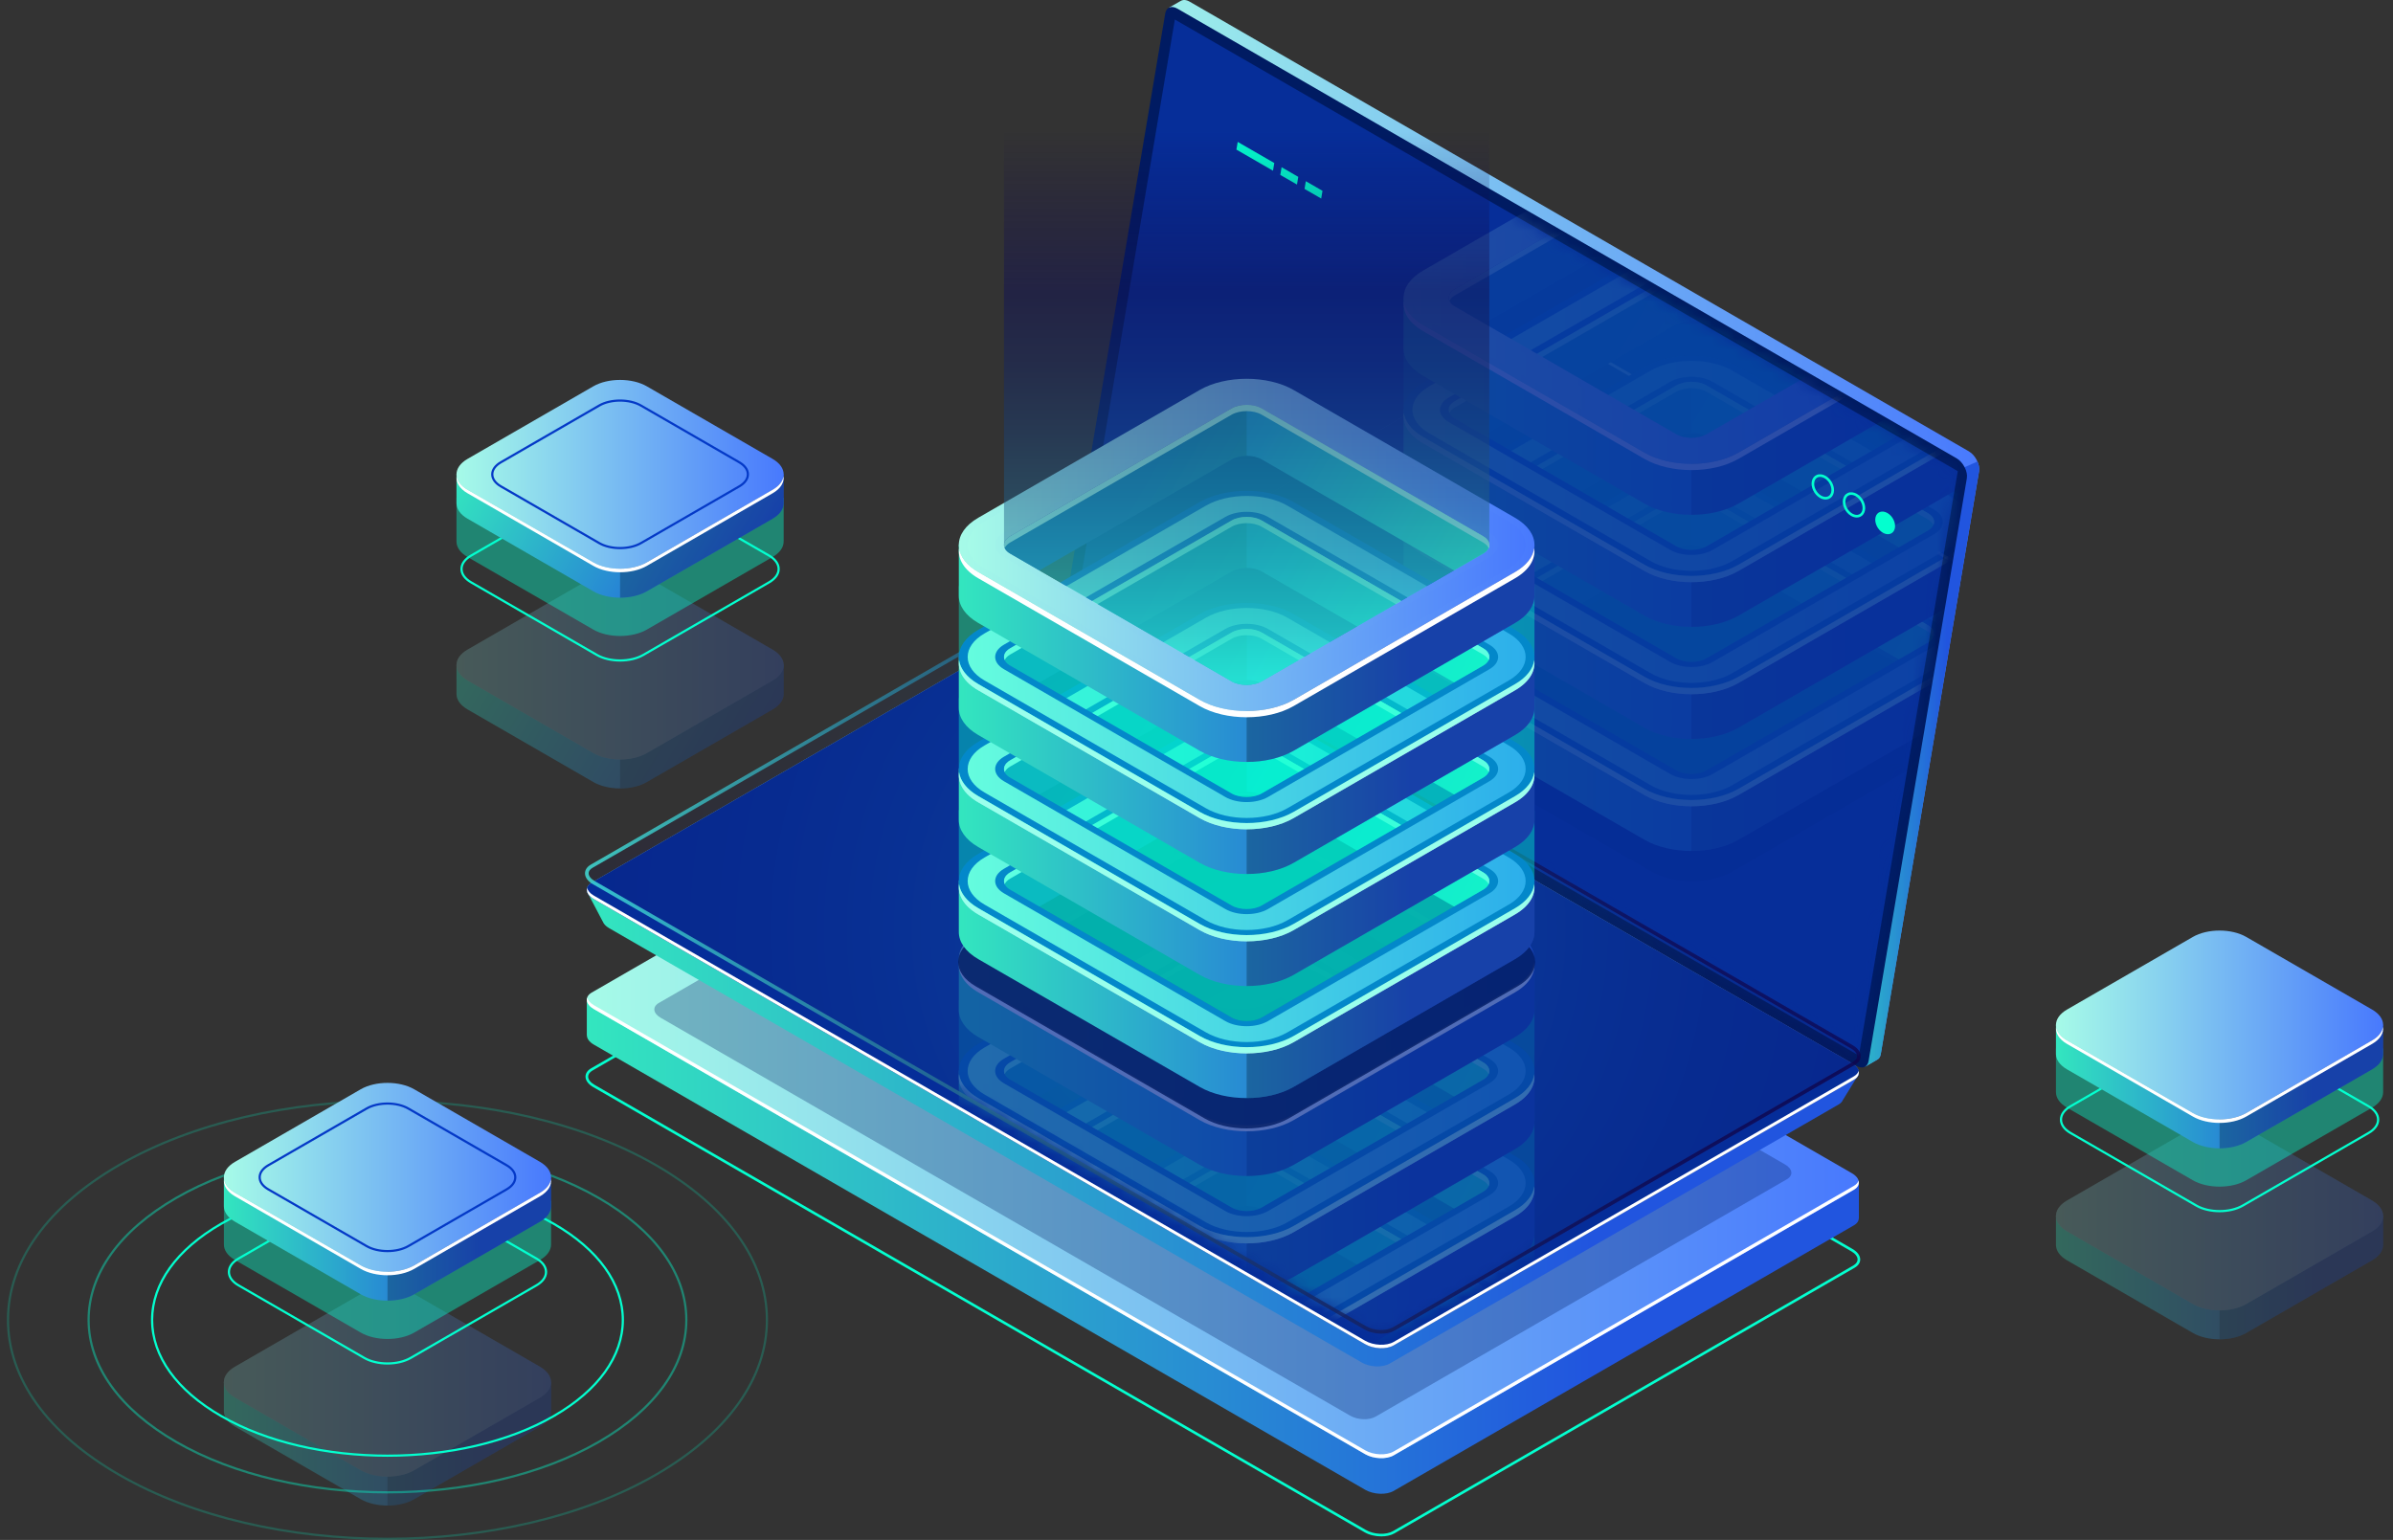 <svg width="202" height="130" viewBox="0 0 202 130" fill="none" xmlns="http://www.w3.org/2000/svg">
<rect x="0" y="0" width="202" height="130" fill="#333333" stroke="none"/>
<g opacity="0.3">
<path d="M201.168 105.057V102.651L200.502 102.281C200.314 103.416 198.977 104.165 197.86 104.32L190.249 108.769L186.928 109.968L176.326 104.499L176.571 104.357C175.665 103.934 175.177 102.966 174.687 102.083L173.974 102.509L173.549 102.628V105.095C173.549 105.566 173.86 106.037 174.482 106.397L185.103 112.527C186.347 113.244 188.37 113.244 189.614 112.527L200.234 106.397C200.846 106.043 201.157 105.582 201.167 105.118C201.167 105.097 201.166 105.077 201.166 105.056L201.168 105.057Z" fill="url(#paint0_linear_1_1462)"/>
<path opacity="0.3" d="M197.861 104.32L190.25 108.769L187.359 109.813V113.065C188.176 113.065 188.993 112.886 189.615 112.527L200.236 106.397C200.847 106.044 201.158 105.582 201.168 105.118C201.169 105.097 201.167 105.077 201.167 105.056L201.169 105.057V102.651L200.56 102.313H200.496C200.289 103.431 198.968 104.166 197.861 104.32Z" fill="#02122B"/>
<path d="M185.104 110.084L174.482 103.953C173.239 103.236 173.239 102.068 174.482 101.35L185.103 95.22C186.347 94.502 188.37 94.502 189.614 95.22L200.236 101.35C201.479 102.068 201.479 103.236 200.236 103.954L189.615 110.084C188.371 110.802 186.347 110.802 185.104 110.084Z" fill="url(#paint1_linear_1_1462)"/>
<g opacity="0.3">
<path d="M185.104 110.084L174.482 103.953C173.239 103.236 173.239 102.068 174.482 101.35L185.103 95.22C186.347 94.502 188.37 94.502 189.614 95.22L200.236 101.35C201.479 102.068 201.479 103.236 200.236 103.954L189.615 110.084C188.371 110.802 186.347 110.802 185.104 110.084Z" fill="#02122B"/>
</g>
</g>
<path d="M187.36 102.336C186.635 102.336 185.91 102.176 185.358 101.858L174.737 95.728C174.185 95.41 173.881 94.98 173.881 94.519C173.881 94.058 174.185 93.628 174.737 93.309L185.357 87.179C186.461 86.542 188.257 86.542 189.362 87.179L199.982 93.309C200.534 93.628 200.838 94.058 200.838 94.519C200.838 94.98 200.534 95.41 199.982 95.728L189.362 101.858C188.81 102.176 188.085 102.336 187.36 102.336ZM187.359 86.885C186.668 86.885 185.977 87.037 185.45 87.341L174.829 93.471C174.338 93.754 174.067 94.127 174.067 94.519C174.067 94.911 174.338 95.283 174.829 95.567L185.45 101.697C186.503 102.305 188.215 102.305 189.268 101.697L199.889 95.567C200.38 95.283 200.651 94.911 200.651 94.519C200.651 94.127 200.38 93.754 199.889 93.471L189.268 87.341C188.742 87.037 188.05 86.885 187.359 86.885Z" fill="#03FFCF"/>
<path opacity="0.4" d="M201.168 92.167V88.531L200.502 88.161C200.314 89.296 198.977 90.044 197.86 90.2L190.249 94.649L186.928 95.848L176.326 90.379L176.571 90.237C175.665 89.815 175.177 88.847 174.687 87.964L173.974 88.389L173.549 88.509V92.206C173.549 92.677 173.86 93.148 174.482 93.508L185.103 99.638C186.347 100.355 188.37 100.355 189.614 99.638L200.234 93.508C200.846 93.154 201.157 92.693 201.167 92.229C201.167 92.209 201.166 92.188 201.166 92.167H201.168Z" fill="#03FFCF"/>
<path d="M201.168 88.934V86.528L200.502 86.159C200.314 87.294 198.977 88.042 197.86 88.197L190.249 92.646L186.928 93.845L176.326 88.376L176.571 88.235C175.665 87.812 175.177 86.844 174.687 85.961L173.974 86.387L173.549 86.506V88.973C173.549 89.444 173.86 89.915 174.482 90.275L185.103 96.405C186.347 97.122 188.37 97.122 189.614 96.405L200.234 90.275C200.846 89.921 201.157 89.46 201.167 88.996C201.167 88.976 201.166 88.955 201.166 88.934L201.168 88.934Z" fill="url(#paint2_linear_1_1462)"/>
<path opacity="0.3" d="M197.861 88.198L190.25 92.647L187.359 93.69V96.943C188.176 96.943 188.993 96.764 189.615 96.404L200.236 90.274C200.847 89.921 201.158 89.46 201.168 88.996C201.169 88.975 201.167 88.954 201.167 88.933L201.169 88.934V86.528L200.56 86.19H200.496C200.289 87.308 198.968 88.044 197.861 88.198Z" fill="#02122B"/>
<path d="M185.104 93.96L174.482 87.83C173.239 87.113 173.239 85.945 174.482 85.227L185.103 79.097C186.347 78.379 188.37 78.379 189.614 79.097L200.236 85.227C201.479 85.945 201.479 87.113 200.236 87.83L189.615 93.96C188.371 94.678 186.347 94.678 185.104 93.96Z" fill="url(#paint3_linear_1_1462)"/>
<path d="M200.236 87.83L189.615 93.96C188.371 94.677 186.348 94.677 185.105 93.96L174.483 87.83C173.927 87.509 173.621 87.098 173.562 86.678C173.489 87.198 173.795 87.733 174.483 88.129L185.105 94.259C186.348 94.977 188.371 94.977 189.615 94.259L200.236 88.129C200.924 87.733 201.23 87.198 201.157 86.678C201.098 87.098 200.791 87.509 200.236 87.83Z" fill="white"/>
<g opacity="0.3">
<path d="M46.516 119.09V116.684L45.85 116.314C45.663 117.45 44.326 118.198 43.208 118.354L35.597 122.802L32.276 124.002L21.674 118.532L21.919 118.391C21.014 117.968 20.526 117 20.035 116.117L19.322 116.543L18.898 116.662V119.129C18.898 119.6 19.208 120.072 19.83 120.431L30.451 126.561C31.695 127.279 33.719 127.279 34.962 126.561L45.583 120.431C46.195 120.078 46.506 119.617 46.515 119.153C46.516 119.132 46.515 119.111 46.514 119.091L46.516 119.09Z" fill="url(#paint4_linear_1_1462)"/>
<path opacity="0.3" d="M43.209 118.353L35.598 122.802L32.707 123.846V127.099C33.524 127.099 34.341 126.919 34.963 126.56L45.584 120.43C46.195 120.077 46.506 119.615 46.516 119.152C46.516 119.131 46.515 119.11 46.515 119.089L46.516 119.09V116.684L45.908 116.346H45.844C45.637 117.463 44.316 118.199 43.209 118.353Z" fill="#02122B"/>
<path d="M30.451 124.116L19.83 117.985C18.587 117.267 18.587 116.099 19.83 115.382L30.451 109.252C31.695 108.534 33.718 108.534 34.962 109.252L45.583 115.382C46.827 116.1 46.827 117.268 45.583 117.986L34.962 124.116C33.718 124.833 31.695 124.833 30.451 124.116Z" fill="url(#paint5_linear_1_1462)"/>
<g opacity="0.3">
<path d="M30.451 124.116L19.83 117.985C18.587 117.267 18.587 116.099 19.83 115.382L30.451 109.252C31.695 108.534 33.718 108.534 34.962 109.252L45.583 115.382C46.827 116.1 46.827 117.268 45.583 117.986L34.962 124.116C33.718 124.833 31.695 124.833 30.451 124.116Z" fill="#02122B"/>
</g>
</g>
<path opacity="0.4" d="M32.708 126.074C26.23 126.074 19.753 124.651 14.822 121.805C10.026 119.038 7.386 115.352 7.386 111.428C7.386 107.504 10.026 103.819 14.821 101.052C24.683 95.36 40.73 95.36 50.592 101.052C55.388 103.82 58.028 107.505 58.028 111.429C58.028 115.353 55.388 119.038 50.593 121.805C45.663 124.651 39.185 126.074 32.708 126.074ZM32.707 96.966C26.263 96.966 19.82 98.382 14.914 101.213C10.18 103.946 7.572 107.573 7.572 111.427C7.572 115.282 10.18 118.911 14.915 121.643C24.726 127.306 40.689 127.306 50.5 121.643C55.234 118.911 57.842 115.283 57.842 111.429C57.842 107.574 55.235 103.946 50.499 101.213C45.594 98.382 39.15 96.966 32.707 96.966Z" fill="#03FFCF"/>
<path opacity="0.2" d="M32.709 130C24.488 130 16.269 128.195 10.011 124.582C3.931 121.073 0.582 116.401 0.582 111.428C0.582 106.455 3.93 101.783 10.01 98.274C22.525 91.051 42.889 91.052 55.403 98.275C61.483 101.784 64.832 106.455 64.832 111.429C64.832 116.402 61.484 121.074 55.404 124.583C49.148 128.193 40.927 130 32.709 130ZM32.706 93.041C24.521 93.041 16.335 94.839 10.103 98.436C4.083 101.911 0.768 106.524 0.768 111.428C0.768 116.332 4.084 120.946 10.104 124.42C22.568 131.615 42.848 131.615 55.312 124.421C61.332 120.946 64.647 116.333 64.647 111.429C64.647 106.525 61.331 101.911 55.311 98.436C49.078 94.84 40.892 93.041 32.706 93.041Z" fill="#03FFCF"/>
<path d="M32.708 122.981C27.603 122.981 22.499 121.86 18.612 119.617C14.829 117.434 12.746 114.525 12.746 111.427C12.746 108.329 14.829 105.421 18.612 103.238C26.383 98.753 39.03 98.753 46.802 103.238C50.585 105.421 52.667 108.329 52.668 111.428C52.668 114.525 50.585 117.434 46.802 119.617C42.917 121.86 37.812 122.981 32.708 122.981ZM32.707 100.058C27.636 100.058 22.565 101.171 18.705 103.4C14.982 105.548 12.932 108.4 12.932 111.428C12.932 114.457 14.982 117.308 18.705 119.456C26.426 123.913 38.989 123.913 46.709 119.456C50.432 117.308 52.482 114.456 52.482 111.428C52.482 108.399 50.432 105.548 46.709 103.4C42.849 101.171 37.778 100.058 32.707 100.058Z" fill="#03FFCF"/>
<path d="M32.708 115.196C31.983 115.196 31.258 115.037 30.706 114.718L20.085 108.588C19.533 108.27 19.23 107.84 19.23 107.379C19.23 106.917 19.533 106.487 20.085 106.169L30.706 100.039C31.809 99.403 33.605 99.403 34.71 100.039L45.331 106.169C45.882 106.488 46.186 106.917 46.186 107.379C46.186 107.84 45.882 108.27 45.331 108.588L34.71 114.718C34.158 115.037 33.433 115.196 32.708 115.196ZM32.708 99.746C32.016 99.746 31.325 99.897 30.799 100.201L20.178 106.331C19.686 106.615 19.416 106.987 19.416 107.379C19.416 107.771 19.686 108.143 20.178 108.427L30.799 114.557C31.852 115.165 33.564 115.165 34.616 114.557L45.237 108.427C45.729 108.143 45.999 107.771 45.999 107.38C45.999 106.988 45.729 106.615 45.237 106.331L34.617 100.201C34.09 99.897 33.399 99.746 32.708 99.746Z" fill="#03FFCF"/>
<path opacity="0.4" d="M46.517 105.027V101.391L45.852 101.021C45.663 102.156 44.327 102.904 43.209 103.059L35.599 107.509L32.277 108.708L21.676 103.238L21.921 103.097C21.015 102.674 20.527 101.706 20.037 100.823L19.323 101.249L18.899 101.368V105.065C18.899 105.537 19.21 106.008 19.832 106.367L30.453 112.498C31.697 113.215 33.72 113.215 34.964 112.498L45.585 106.368C46.196 106.014 46.507 105.553 46.517 105.089C46.517 105.068 46.516 105.048 46.516 105.027H46.517Z" fill="#03FFCF"/>
<path d="M46.517 101.794V99.388L45.852 99.018C45.664 100.153 44.327 100.902 43.209 101.057L35.599 105.506L32.277 106.705L21.675 101.236L21.92 101.094C21.014 100.671 20.526 99.703 20.036 98.82L19.323 99.246L18.898 99.365V101.832C18.898 102.303 19.209 102.775 19.831 103.134L30.452 109.264C31.696 109.982 33.72 109.982 34.963 109.264L45.584 103.134C46.196 102.781 46.507 102.319 46.516 101.856C46.517 101.835 46.516 101.814 46.515 101.793L46.517 101.794Z" fill="url(#paint6_linear_1_1462)"/>
<path opacity="0.3" d="M43.21 101.057L35.599 105.506L32.708 106.55V109.802C33.525 109.802 34.342 109.623 34.964 109.264L45.584 103.134C46.196 102.781 46.507 102.319 46.517 101.855C46.517 101.835 46.516 101.814 46.516 101.793L46.517 101.794V99.388L45.909 99.05H45.846C45.638 100.168 44.317 100.903 43.21 101.057Z" fill="#02122B"/>
<path d="M30.453 106.819L19.832 100.689C18.588 99.972 18.588 98.804 19.832 98.086L30.452 91.956C31.696 91.238 33.719 91.238 34.963 91.956L45.585 98.086C46.828 98.804 46.828 99.972 45.585 100.689L34.964 106.819C33.72 107.538 31.697 107.538 30.453 106.819Z" fill="url(#paint7_linear_1_1462)"/>
<path d="M32.708 105.708C32.053 105.708 31.398 105.564 30.899 105.276L22.602 100.487C22.101 100.198 21.826 99.808 21.826 99.388C21.826 98.97 22.102 98.579 22.602 98.291L30.899 93.501C31.896 92.927 33.519 92.926 34.516 93.502L42.814 98.291C43.314 98.58 43.59 98.97 43.59 99.389C43.59 99.808 43.314 100.198 42.814 100.487L34.516 105.276C34.018 105.563 33.363 105.708 32.708 105.708ZM30.992 105.115C31.939 105.662 33.478 105.662 34.423 105.115L42.721 100.325C43.161 100.071 43.404 99.738 43.404 99.389C43.404 99.04 43.161 98.707 42.721 98.453L34.423 93.664C33.478 93.118 31.939 93.117 30.992 93.663L22.694 98.453C22.255 98.707 22.012 99.039 22.012 99.388C22.012 99.738 22.254 100.071 22.694 100.325L30.992 105.115Z" fill="#0439C7"/>
<path d="M45.584 100.69L34.964 106.82C33.72 107.538 31.696 107.538 30.453 106.82L19.831 100.69C19.276 100.369 18.969 99.959 18.91 99.538C18.837 100.059 19.143 100.593 19.831 100.99L30.453 107.12C31.696 107.838 33.72 107.838 34.964 107.12L45.584 100.99C46.272 100.594 46.579 100.059 46.506 99.539C46.447 99.959 46.14 100.37 45.584 100.69Z" fill="white"/>
<g opacity="0.3">
<path d="M66.152 58.551V56.145L65.487 55.775C65.299 56.911 63.962 57.659 62.844 57.814L55.234 62.263L51.912 63.462L41.311 57.993L41.556 57.852C40.649 57.429 40.162 56.461 39.672 55.578L38.958 56.003L38.534 56.123V58.59C38.534 59.061 38.845 59.532 39.466 59.891L50.088 66.022C51.331 66.74 53.355 66.74 54.598 66.022L65.219 59.892C65.83 59.539 66.141 59.077 66.151 58.613C66.151 58.592 66.15 58.572 66.15 58.551H66.152Z" fill="url(#paint8_linear_1_1462)"/>
<path opacity="0.3" d="M62.844 57.814L55.233 62.264L52.342 63.307V66.56C53.159 66.56 53.976 66.381 54.598 66.022L65.219 59.892C65.83 59.538 66.141 59.077 66.151 58.613C66.151 58.592 66.15 58.572 66.15 58.551L66.151 58.551V56.145L65.543 55.807H65.48C65.272 56.925 63.95 57.66 62.844 57.814Z" fill="#02122B"/>
<path d="M50.088 63.577L39.466 57.447C38.223 56.729 38.223 55.561 39.466 54.843L50.087 48.713C51.331 47.996 53.354 47.996 54.597 48.713L65.219 54.844C66.462 55.562 66.462 56.73 65.219 57.447L54.598 63.577C53.355 64.295 51.331 64.295 50.088 63.577Z" fill="url(#paint9_linear_1_1462)"/>
<g opacity="0.3">
<path d="M50.088 63.577L39.466 57.447C38.223 56.729 38.223 55.561 39.466 54.843L50.087 48.713C51.331 47.996 53.354 47.996 54.597 48.713L65.219 54.844C66.462 55.562 66.462 56.73 65.219 57.447L54.598 63.577C53.355 64.295 51.331 64.295 50.088 63.577Z" fill="#02122B"/>
</g>
</g>
<path d="M52.343 55.85C51.618 55.85 50.893 55.69 50.341 55.372L39.72 49.242C39.168 48.923 38.864 48.494 38.864 48.032C38.864 47.571 39.168 47.141 39.72 46.823L50.34 40.693C51.444 40.055 53.24 40.056 54.344 40.693L64.965 46.823C65.516 47.142 65.82 47.571 65.82 48.032C65.82 48.494 65.517 48.924 64.965 49.242L54.344 55.372C53.793 55.69 53.068 55.85 52.343 55.85ZM50.434 55.211C51.487 55.819 53.199 55.819 54.252 55.211L64.873 49.081C65.364 48.797 65.635 48.425 65.635 48.033C65.635 47.641 65.364 47.269 64.873 46.985L54.252 40.855C53.199 40.247 51.487 40.246 50.434 40.855L39.813 46.985C39.322 47.269 39.051 47.641 39.051 48.032C39.051 48.424 39.322 48.797 39.813 49.081L50.434 55.211Z" fill="#03FFCF"/>
<path opacity="0.4" d="M66.152 45.68V42.045L65.486 41.675C65.298 42.81 63.961 43.559 62.844 43.714L55.233 48.163L51.912 49.362L41.31 43.893L41.555 43.752C40.649 43.329 40.161 42.361 39.671 41.478L38.957 41.904L38.533 42.023V45.72C38.533 46.191 38.844 46.663 39.466 47.022L50.087 53.152C51.331 53.87 53.354 53.87 54.598 53.152L65.218 47.022C65.83 46.669 66.141 46.207 66.15 45.743C66.151 45.722 66.15 45.702 66.149 45.681L66.152 45.68Z" fill="#03FFCF"/>
<path d="M66.152 42.449V40.043L65.486 39.673C65.298 40.809 63.961 41.557 62.844 41.712L55.233 46.161L51.912 47.361L41.31 41.891L41.555 41.749C40.649 41.327 40.161 40.359 39.671 39.476L38.957 39.901L38.533 40.02V42.488C38.533 42.959 38.844 43.43 39.466 43.789L50.087 49.92C51.331 50.638 53.354 50.638 54.598 49.92L65.218 43.79C65.83 43.437 66.141 42.975 66.15 42.511C66.151 42.49 66.15 42.47 66.149 42.449H66.152Z" fill="url(#paint10_linear_1_1462)"/>
<path opacity="0.3" d="M62.844 41.711L55.233 46.161L52.342 47.204V50.457C53.159 50.457 53.976 50.278 54.598 49.919L65.219 43.789C65.83 43.435 66.141 42.974 66.151 42.51C66.151 42.489 66.15 42.469 66.15 42.448L66.151 42.448V40.042L65.543 39.704H65.48C65.272 40.822 63.95 41.557 62.844 41.711Z" fill="#02122B"/>
<path d="M50.088 47.475L39.466 41.345C38.223 40.627 38.223 39.459 39.466 38.741L50.087 32.611C51.331 31.894 53.354 31.894 54.597 32.611L65.219 38.741C66.462 39.459 66.462 40.627 65.219 41.345L54.598 47.475C53.355 48.193 51.331 48.193 50.088 47.475Z" fill="url(#paint11_linear_1_1462)"/>
<path d="M52.343 46.361C51.688 46.361 51.033 46.217 50.534 45.929L42.236 41.14C41.736 40.852 41.461 40.461 41.461 40.042C41.461 39.623 41.736 39.233 42.236 38.944L50.534 34.155C51.531 33.58 53.153 33.58 54.151 34.155L62.449 38.945C62.948 39.234 63.224 39.623 63.224 40.043C63.224 40.462 62.948 40.852 62.449 41.14L54.151 45.929C53.653 46.218 52.998 46.361 52.343 46.361ZM52.343 33.907C51.721 33.907 51.1 34.044 50.628 34.317L42.329 39.106C41.889 39.36 41.647 39.693 41.647 40.043C41.647 40.393 41.89 40.726 42.33 40.979L50.628 45.768C51.573 46.315 53.112 46.315 54.059 45.768L62.357 40.979C62.797 40.725 63.039 40.393 63.039 40.043C63.039 39.694 62.797 39.361 62.357 39.107L54.059 34.317C53.585 34.044 52.964 33.907 52.343 33.907Z" fill="#0439C7"/>
<path d="M65.219 41.344L54.598 47.474C53.355 48.192 51.331 48.192 50.088 47.474L39.467 41.344C38.911 41.023 38.604 40.612 38.545 40.192C38.472 40.712 38.779 41.247 39.467 41.643L50.088 47.773C51.331 48.491 53.355 48.491 54.598 47.773L65.219 41.643C65.907 41.246 66.213 40.712 66.141 40.192C66.081 40.613 65.775 41.023 65.219 41.344Z" fill="white"/>
<path d="M116.599 129.702C116.105 129.702 115.586 129.583 115.181 129.35L50.07 91.769C49.66 91.532 49.424 91.21 49.425 90.887C49.425 90.611 49.592 90.363 49.897 90.187L88.751 67.762C89.398 67.389 90.528 67.434 91.269 67.861L156.381 105.442C156.791 105.679 157.026 106 157.026 106.324C157.026 106.6 156.859 106.848 156.554 107.024L117.7 129.45C117.405 129.619 117.011 129.702 116.599 129.702ZM50.18 91.576L115.292 129.157C115.973 129.551 117.004 129.595 117.59 129.257L156.444 106.832C156.677 106.697 156.805 106.517 156.805 106.324C156.805 106.081 156.61 105.829 156.271 105.634L91.159 68.053C90.479 67.66 89.448 67.616 88.862 67.953L50.008 90.379C49.775 90.513 49.647 90.693 49.647 90.886C49.646 91.129 49.84 91.38 50.18 91.576Z" fill="#03FFCF"/>
<path d="M156.915 99.827L153.329 99.311L91.213 63.459C90.501 63.048 89.423 63.003 88.805 63.36L51.811 84.712L49.534 84.384V87.406L49.541 87.407C49.545 87.677 49.738 87.961 50.124 88.184L115.235 125.765C115.948 126.176 117.026 126.221 117.644 125.864L156.498 103.439C156.782 103.275 156.912 103.055 156.908 102.824L156.915 102.825V99.827Z" fill="url(#paint12_linear_1_1462)"/>
<path d="M50.124 85.18L115.236 122.76C115.949 123.171 117.027 123.216 117.644 122.86L156.499 100.434C157.116 100.078 157.038 99.456 156.326 99.045L91.214 61.464C90.502 61.053 89.424 61.008 88.806 61.364L49.952 83.79C49.334 84.146 49.411 84.768 50.124 85.18Z" fill="url(#paint13_linear_1_1462)"/>
<path opacity="0.3" d="M55.762 85.916L113.96 119.506C114.597 119.874 115.561 119.914 116.112 119.595L150.841 99.551C151.393 99.233 151.324 98.676 150.687 98.309L92.489 64.719C91.852 64.351 90.888 64.311 90.336 64.629L55.607 84.674C55.056 84.992 55.126 85.548 55.762 85.916Z" fill="#001B62"/>
<path d="M156.498 100.108L117.644 122.533C117.026 122.89 115.949 122.845 115.236 122.434L50.124 84.853C49.811 84.673 49.628 84.451 49.565 84.23C49.467 84.548 49.654 84.909 50.124 85.18L115.236 122.76C115.948 123.172 117.026 123.217 117.644 122.86L156.498 100.435C156.845 100.234 156.964 99.951 156.884 99.668C156.833 99.832 156.709 99.986 156.498 100.108Z" fill="white"/>
<path d="M91.097 49.748L99.328 0.931L98.666 0.652L99.66 0.082L99.658 0.088C99.851 -0.04 100.124 -0.033 100.425 0.141L166.205 38.108C166.745 38.419 167.155 39.219 167.06 39.778L158.763 88.983C158.72 89.24 158.593 89.409 158.416 89.484L158.417 89.484L157.445 90.046L157.278 89.138L157.333 89.155L91.951 51.418C91.411 51.106 91.002 50.307 91.097 49.748Z" fill="url(#paint14_linear_1_1462)"/>
<path d="M165.839 39.442L166.921 38.964C167.042 39.241 167.102 39.532 167.06 39.778L158.763 88.983C158.72 89.239 158.593 89.409 158.417 89.484L158.418 89.484L157.445 90.046L157.278 89.138L157.334 89.155L154.025 87.245L165.839 39.442Z" fill="url(#paint15_linear_1_1462)"/>
<path d="M90.919 52.01L156.7 89.976C157.208 90.269 157.643 90.1 157.732 89.574L166.028 40.369C166.123 39.81 165.714 39.011 165.174 38.699L99.393 0.732C98.885 0.439 98.451 0.608 98.361 1.134L90.065 50.339C89.97 50.898 90.379 51.698 90.919 52.01Z" fill="#001B62"/>
<g opacity="0.51">
<path d="M99.172 1.648L165.261 39.776L156.915 89.106L90.868 51.003L99.172 1.648Z" fill="#0B40CE"/>
</g>
<path d="M49.57 75.305L53.16 77.18L89.157 56.404C89.759 56.056 90.811 56.1 91.506 56.501L153.591 92.334C154.185 92.002 156.894 90.7 156.894 90.7L155.58 92.835C155.58 92.835 155.575 92.831 155.574 92.831C155.52 92.983 155.403 93.125 155.207 93.238L117.295 115.119C116.693 115.467 115.641 115.424 114.946 115.022L51.414 78.353C51.128 78.188 50.953 77.989 50.88 77.787L50.876 77.79L49.57 75.305Z" fill="url(#paint16_linear_1_1462)"/>
<path d="M50.125 75.896L115.237 113.476C115.949 113.887 117.027 113.932 117.645 113.576L156.499 91.15C157.117 90.794 157.039 90.172 156.326 89.761L91.215 52.18C90.502 51.769 89.424 51.724 88.807 52.08L49.952 74.506C49.335 74.862 49.412 75.484 50.125 75.896Z" fill="url(#paint17_linear_1_1462)"/>
<path d="M50.125 75.896L115.237 113.476C115.949 113.887 117.027 113.932 117.645 113.576L156.499 91.15C157.117 90.794 157.039 90.172 156.326 89.761L91.215 52.18C90.502 51.769 89.424 51.724 88.807 52.08L49.952 74.506C49.335 74.862 49.412 75.484 50.125 75.896Z" fill="#001B62"/>
<path opacity="0.51" d="M50.125 75.896L115.237 113.476C115.949 113.887 117.027 113.932 117.645 113.576L156.499 91.15C157.117 90.794 157.039 90.172 156.326 89.761L91.215 52.18C90.502 51.769 89.424 51.724 88.807 52.08L49.952 74.506C49.335 74.862 49.412 75.484 50.125 75.896Z" fill="#0B40CE"/>
<g opacity="0.3">
<path opacity="0.5" d="M50.125 74.512L115.237 112.092C115.949 112.504 117.027 112.549 117.645 112.192L156.499 89.767C157.117 89.41 157.039 88.788 156.326 88.377L91.215 50.796C90.502 50.385 89.424 50.34 88.807 50.697L49.952 73.122C49.335 73.479 49.412 74.101 50.125 74.512Z" fill="url(#paint18_radial_1_1462)"/>
<mask id="mask0_1_1462" style="mask-type:luminance" maskUnits="userSpaceOnUse" x="49" y="50" width="108" height="63">
<path d="M50.125 74.512L115.237 112.092C115.949 112.504 117.027 112.549 117.645 112.192L156.499 89.767C157.117 89.41 157.039 88.788 156.326 88.377L91.215 50.796C90.502 50.385 89.424 50.34 88.807 50.697L49.952 73.122C49.335 73.479 49.412 74.101 50.125 74.512Z" fill="white"/>
</mask>
<g mask="url(#mask0_1_1462)">
<path d="M129.53 113.567V109.335L128.358 108.684C128.028 110.682 125.676 111.997 123.71 112.271L110.319 120.099L104.476 122.209L85.823 112.586L86.254 112.337C84.66 111.592 83.801 109.889 82.939 108.335L81.683 109.084L80.937 109.294V113.635C80.937 114.464 81.484 115.294 82.578 115.926L101.265 126.712C103.453 127.975 107.013 127.975 109.201 126.712L127.888 115.926C128.964 115.305 129.511 114.492 129.528 113.676C129.529 113.64 129.527 113.603 129.526 113.567H129.53Z" fill="url(#paint19_linear_1_1462)"/>
<path opacity="0.3" d="M123.709 112.271L110.319 120.099L105.232 121.935V127.658C106.67 127.658 108.107 127.343 109.201 126.711L127.888 115.926C128.964 115.305 129.511 114.492 129.528 113.676C129.529 113.64 129.527 113.603 129.526 113.567L129.529 113.568V109.336L128.459 108.741H128.347C127.982 110.705 125.657 112 123.709 112.271Z" fill="#02122B"/>
<path d="M86.254 112.336L103.962 102.115C104.663 101.711 105.803 101.711 106.504 102.115L123.903 112.158L123.71 112.271C125.677 111.997 128.028 110.681 128.359 108.683L108.832 97.826L103.151 96.326L98.524 99.044L82.939 108.336C83.801 109.889 84.66 111.592 86.254 112.336Z" fill="url(#paint20_linear_1_1462)"/>
<path opacity="0.3" d="M105.233 96.876L103.15 96.326L98.524 99.044L82.939 108.336C83.801 109.89 84.66 111.593 86.254 112.337L103.963 102.116C104.313 101.914 104.773 101.813 105.233 101.813V96.876Z" fill="#02122B"/>
<path d="M101.265 122.411L82.578 111.625C80.39 110.362 80.39 108.307 82.578 107.044L101.265 96.258C103.453 94.995 107.013 94.995 109.201 96.258L127.888 107.044C130.076 108.307 130.076 110.362 127.888 111.625L109.201 122.41C107.014 123.673 103.453 123.673 101.265 122.411ZM106.504 97.816C105.803 97.411 104.663 97.411 103.962 97.816L85.276 108.601C84.575 109.005 84.575 109.663 85.276 110.068L103.963 120.854C104.664 121.258 105.804 121.258 106.504 120.854L125.191 110.068C125.892 109.664 125.892 109.006 125.191 108.602L106.504 97.816Z" fill="#0439C7"/>
<path d="M125.191 108.601L106.504 97.815C105.803 97.411 104.663 97.41 103.962 97.815L85.275 108.6C84.808 108.87 84.654 109.253 84.81 109.597C84.888 109.425 85.042 109.262 85.275 109.127L103.962 98.342C104.663 97.938 105.803 97.938 106.504 98.342L125.191 109.128C125.424 109.263 125.578 109.425 125.656 109.598C125.812 109.253 125.658 108.871 125.191 108.601Z" fill="white"/>
<path d="M127.889 111.625L109.202 122.41C107.014 123.673 103.453 123.673 101.266 122.41L82.579 111.624C81.601 111.06 81.061 110.337 80.957 109.597C80.829 110.513 81.368 111.453 82.579 112.151L101.266 122.937C103.454 124.201 107.014 124.201 109.202 122.937L127.889 112.152C129.099 111.454 129.638 110.513 129.51 109.598C129.406 110.338 128.867 111.061 127.889 111.625Z" fill="white"/>
<path d="M101.793 122.106L83.105 111.32C81.208 110.225 81.208 108.444 83.105 107.349L101.792 96.563C103.689 95.468 106.776 95.468 108.673 96.563L127.36 107.349C129.257 108.444 129.257 110.226 127.36 111.32L108.674 122.106C106.777 123.201 103.69 123.201 101.793 122.106ZM107.031 97.511C106.039 96.939 104.426 96.939 103.434 97.511L84.747 108.296C83.756 108.869 83.756 109.8 84.747 110.372L103.435 121.158C104.426 121.73 106.04 121.73 107.032 121.158L125.718 110.373C126.71 109.801 126.71 108.869 125.718 108.297L107.031 97.511Z" fill="url(#paint21_linear_1_1462)"/>
<path opacity="0.4" d="M106.504 97.815C105.803 97.411 104.663 97.41 103.962 97.815L85.275 108.6C84.575 109.005 84.575 109.663 85.275 110.067L103.963 120.853C104.664 121.257 105.804 121.257 106.504 120.853L125.191 110.068C125.892 109.663 125.892 109.005 125.191 108.601L106.504 97.815Z" fill="#03FFCF"/>
<path opacity="0.4" d="M129.53 109.794V103.396L128.358 102.745C128.028 104.743 125.676 106.059 123.71 106.333L110.319 114.161L104.476 116.27L85.823 106.647L86.254 106.398C84.66 105.654 83.801 103.951 82.939 102.397L81.683 103.146L80.937 103.355V109.86C80.937 110.69 81.484 111.519 82.578 112.15L101.265 122.936C103.453 124.199 107.013 124.199 109.201 122.936L127.888 112.151C128.964 111.53 129.511 110.717 129.528 109.901C129.529 109.865 129.527 109.828 129.526 109.792L129.53 109.794Z" fill="#03FFCF"/>
<path d="M129.53 104.107V99.874L128.358 99.223C128.028 101.221 125.676 102.536 123.71 102.81L110.319 110.638L104.476 112.748L85.823 103.125L86.254 102.876C84.66 102.131 83.801 100.428 82.939 98.874L81.683 99.623L80.937 99.833V104.174C80.937 105.003 81.484 105.833 82.578 106.465L101.265 117.251C103.453 118.514 107.013 118.514 109.201 117.251L127.888 106.465C128.964 105.844 129.511 105.031 129.528 104.215C129.529 104.179 129.527 104.142 129.526 104.106L129.53 104.107Z" fill="url(#paint22_linear_1_1462)"/>
<path opacity="0.3" d="M123.709 102.81L110.319 110.638L105.232 112.474V118.197C106.67 118.197 108.107 117.882 109.201 117.251L127.888 106.465C128.964 105.844 129.511 105.031 129.528 104.215C129.529 104.179 129.527 104.142 129.526 104.106L129.529 104.107V99.874L128.459 99.279H128.347C127.982 101.245 125.657 102.539 123.709 102.81Z" fill="#02122B"/>
<path d="M86.254 102.876L103.962 92.655C104.663 92.251 105.803 92.251 106.503 92.655L123.903 102.698L123.71 102.81C125.676 102.537 128.028 101.22 128.359 99.223L108.832 88.366L103.15 86.865L98.524 89.584L82.939 98.876C83.8 100.428 84.659 102.131 86.254 102.876Z" fill="url(#paint23_linear_1_1462)"/>
<path opacity="0.3" d="M105.233 87.415L103.15 86.865L98.524 89.583L82.939 98.875C83.801 100.429 84.66 102.132 86.254 102.876L103.963 92.656C104.313 92.453 104.773 92.352 105.233 92.352V87.415Z" fill="#02122B"/>
<path d="M101.265 112.95L82.578 102.164C80.39 100.901 80.39 98.847 82.578 97.583L101.265 86.798C103.453 85.535 107.013 85.535 109.201 86.798L127.888 97.584C130.076 98.847 130.076 100.902 127.888 102.164L109.201 112.95C107.014 114.213 103.453 114.213 101.265 112.95ZM106.504 88.355C105.803 87.951 104.663 87.95 103.962 88.355L85.276 99.141C84.575 99.545 84.575 100.203 85.276 100.608L103.963 111.394C104.664 111.798 105.804 111.798 106.504 111.394L125.191 100.608C125.892 100.204 125.892 99.546 125.191 99.142L106.504 88.355Z" fill="#0439C7"/>
<path d="M125.191 99.14L106.504 88.354C105.803 87.95 104.663 87.95 103.962 88.354L85.275 99.14C84.808 99.409 84.654 99.792 84.81 100.137C84.888 99.964 85.042 99.802 85.275 99.667L103.962 88.882C104.663 88.477 105.803 88.477 106.504 88.882L125.191 99.668C125.424 99.802 125.578 99.965 125.656 100.137C125.812 99.793 125.658 99.41 125.191 99.14Z" fill="white"/>
<path d="M127.889 102.164L109.202 112.95C107.014 114.213 103.453 114.213 101.266 112.95L82.579 102.164C81.601 101.599 81.061 100.877 80.957 100.137C80.829 101.052 81.368 101.993 82.579 102.691L101.266 113.477C103.454 114.74 107.014 114.74 109.202 113.477L127.889 102.692C129.099 101.993 129.638 101.053 129.51 100.137C129.406 100.877 128.867 101.6 127.889 102.164Z" fill="white"/>
<path d="M101.793 112.645L83.105 101.859C81.208 100.764 81.208 98.983 83.105 97.888L101.792 87.102C103.689 86.007 106.776 86.007 108.673 87.102L127.36 97.888C129.257 98.983 129.257 100.765 127.36 101.859L108.674 112.645C106.777 113.74 103.69 113.74 101.793 112.645ZM107.031 88.05C106.039 87.478 104.426 87.478 103.434 88.05L84.747 98.835C83.756 99.408 83.756 100.339 84.747 100.911L103.435 111.697C104.426 112.27 106.04 112.27 107.032 111.697L125.718 100.912C126.71 100.34 126.71 99.408 125.718 98.836L107.031 88.05Z" fill="url(#paint24_linear_1_1462)"/>
<path opacity="0.4" d="M106.504 88.355C105.803 87.95 104.663 87.95 103.962 88.355L85.275 99.14C84.575 99.544 84.575 100.202 85.275 100.607L103.963 111.393C104.664 111.797 105.804 111.797 106.504 111.393L125.191 100.608C125.892 100.204 125.892 99.545 125.191 99.141L106.504 88.355Z" fill="#03FFCF"/>
<path opacity="0.4" d="M129.53 100.335V93.937L128.358 93.286C128.028 95.284 125.676 96.6 123.71 96.874L110.319 104.701L104.476 106.811L85.823 97.188L86.254 96.939C84.66 96.195 83.801 94.492 82.939 92.938L81.683 93.687L80.937 93.897V100.402C80.937 101.231 81.484 102.06 82.578 102.692L101.265 113.478C103.453 114.741 107.013 114.741 109.201 113.478L127.888 102.693C128.964 102.072 129.511 101.259 129.528 100.443C129.529 100.407 129.527 100.37 129.526 100.334L129.53 100.335Z" fill="#03FFCF"/>
<path d="M129.53 94.647V90.415L128.358 89.764C128.028 91.762 125.676 93.077 123.71 93.351L110.319 101.179L104.476 103.289L85.823 93.666L86.254 93.417C84.66 92.672 83.801 90.969 82.939 89.415L81.683 90.164L80.937 90.374V94.715C80.937 95.544 81.484 96.374 82.578 97.005L101.265 107.791C103.453 109.054 107.013 109.054 109.201 107.791L127.888 97.006C128.964 96.385 129.511 95.572 129.528 94.756C129.529 94.719 129.527 94.683 129.526 94.646L129.53 94.647Z" fill="url(#paint25_linear_1_1462)"/>
<path opacity="0.3" d="M123.709 93.351L110.319 101.179L105.232 103.015V108.738C106.67 108.738 108.107 108.423 109.201 107.792L127.888 97.006C128.964 96.385 129.511 95.572 129.528 94.756C129.529 94.72 129.527 94.683 129.526 94.647L129.529 94.648V90.415L128.459 89.82H128.347C127.982 91.786 125.657 93.08 123.709 93.351Z" fill="#02122B"/>
<path d="M86.254 93.417L103.962 83.196C104.663 82.792 105.803 82.792 106.503 83.196L123.903 93.238L123.71 93.351C125.676 93.077 128.028 91.761 128.359 89.763L108.832 78.907L103.15 77.406L98.524 80.124L82.939 89.416C83.8 90.97 84.659 92.673 86.254 93.417Z" fill="url(#paint26_linear_1_1462)"/>
<path opacity="0.3" d="M105.233 77.956L103.15 77.406L98.524 80.124L82.939 89.416C83.801 90.97 84.66 92.673 86.254 93.417L103.963 83.197C104.313 82.994 104.773 82.893 105.233 82.893V77.956Z" fill="#02122B"/>
<path d="M101.265 103.491L82.578 92.705C80.39 91.442 80.39 89.388 82.578 88.124L101.265 77.339C103.453 76.076 107.013 76.076 109.201 77.339L127.888 88.125C130.076 89.388 130.076 91.443 127.888 92.705L109.201 103.491C107.014 104.754 103.453 104.754 101.265 103.491ZM106.504 78.896C105.803 78.492 104.663 78.492 103.962 78.896L85.276 89.682C84.575 90.086 84.575 90.744 85.276 91.149L103.963 101.935C104.664 102.339 105.804 102.339 106.504 101.935L125.191 91.149C125.892 90.745 125.892 90.087 125.191 89.683L106.504 78.896Z" fill="#0439C7"/>
<path d="M125.191 89.682L106.504 78.896C105.803 78.492 104.663 78.492 103.962 78.896L85.275 89.682C84.808 89.951 84.654 90.334 84.81 90.679C84.888 90.506 85.042 90.344 85.275 90.209L103.962 79.424C104.663 79.019 105.803 79.019 106.504 79.424L125.191 90.21C125.424 90.344 125.578 90.507 125.656 90.679C125.812 90.335 125.658 89.952 125.191 89.682Z" fill="white"/>
<path d="M127.889 92.706L109.202 103.492C107.014 104.755 103.453 104.755 101.266 103.492L82.579 92.706C81.601 92.141 81.061 91.419 80.957 90.679C80.829 91.594 81.368 92.535 82.579 93.233L101.266 104.019C103.454 105.282 107.014 105.282 109.202 104.019L127.889 93.234C129.099 92.535 129.638 91.595 129.51 90.68C129.406 91.419 128.867 92.142 127.889 92.706Z" fill="white"/>
<path d="M101.793 103.186L83.105 92.4C81.208 91.305 81.208 89.524 83.105 88.429L101.792 77.643C103.689 76.548 106.776 76.548 108.673 77.643L127.36 88.429C129.257 89.524 129.257 91.306 127.36 92.4L108.674 103.186C106.777 104.281 103.69 104.281 101.793 103.186ZM107.031 78.591C106.039 78.019 104.426 78.019 103.434 78.591L84.747 89.377C83.756 89.949 83.756 90.881 84.747 91.453L103.435 102.239C104.426 102.811 106.04 102.811 107.032 102.239L125.718 91.453C126.71 90.881 126.71 89.95 125.718 89.378L107.031 78.591Z" fill="url(#paint27_linear_1_1462)"/>
<path opacity="0.4" d="M106.504 78.896C105.803 78.492 104.663 78.492 103.962 78.896L85.275 89.681C84.575 90.086 84.575 90.744 85.275 91.148L103.963 101.935C104.664 102.339 105.804 102.339 106.504 101.935L125.191 91.149C125.892 90.745 125.892 90.087 125.191 89.683L106.504 78.896Z" fill="#03FFCF"/>
<path opacity="0.4" d="M129.53 90.875V84.478L128.358 83.827C128.028 85.824 125.676 87.141 123.71 87.414L110.319 95.243L104.476 97.352L85.823 87.729L86.254 87.48C84.66 86.736 83.801 85.032 82.939 83.479L81.683 84.228L80.937 84.438V90.943C80.937 91.772 81.484 92.602 82.578 93.233L101.265 104.019C103.453 105.282 107.013 105.282 109.201 104.019L127.888 93.233C128.964 92.612 129.511 91.8 129.528 90.984C129.529 90.947 129.527 90.911 129.526 90.874L129.53 90.875Z" fill="#03FFCF"/>
<path d="M129.53 85.189V80.957L128.358 80.305C128.028 82.303 125.676 83.619 123.71 83.893L110.319 91.721L104.476 93.83L85.823 84.207L86.254 83.958C84.66 83.214 83.801 81.511 82.939 79.957L81.683 80.706L80.937 80.915V85.256C80.937 86.085 81.484 86.915 82.578 87.546L101.265 98.332C103.453 99.595 107.013 99.595 109.201 98.332L127.888 87.547C128.964 86.925 129.511 86.113 129.528 85.297C129.529 85.26 129.527 85.224 129.526 85.187L129.53 85.189Z" fill="url(#paint28_linear_1_1462)"/>
<path opacity="0.3" d="M123.709 83.893L110.319 91.721L105.232 93.557V99.281C106.67 99.281 108.107 98.965 109.201 98.334L127.888 87.548C128.964 86.927 129.511 86.114 129.528 85.299C129.529 85.262 129.527 85.225 129.526 85.189L129.529 85.19V80.958L128.459 80.362H128.347C127.982 82.328 125.657 83.622 123.709 83.893Z" fill="#02122B"/>
<path d="M86.254 83.958L103.962 73.737C104.663 73.333 105.803 73.333 106.504 73.737L123.903 83.78L123.71 83.892C125.677 83.619 128.028 82.302 128.359 80.305L108.832 69.448L103.151 67.947L98.524 70.665L82.939 79.958C83.801 81.511 84.66 83.214 86.254 83.958Z" fill="url(#paint29_linear_1_1462)"/>
<path opacity="0.3" d="M105.233 68.498L103.15 67.947L98.524 70.665L82.939 79.958C83.801 81.511 84.66 83.214 86.254 83.959L103.963 73.738C104.313 73.536 104.773 73.435 105.233 73.435V68.498Z" fill="#02122B"/>
<path d="M101.265 94.034L82.578 83.248C80.39 81.984 80.39 79.93 82.578 78.667L101.265 67.881C103.453 66.618 107.013 66.618 109.201 67.881L127.888 78.667C130.076 79.93 130.076 81.985 127.888 83.248L109.201 94.033C107.014 95.296 103.453 95.296 101.265 94.034ZM106.504 69.438C105.803 69.034 104.663 69.034 103.962 69.438L85.276 80.224C84.575 80.628 84.575 81.286 85.276 81.691L103.963 92.477C104.664 92.881 105.804 92.881 106.504 92.477L125.191 81.691C125.892 81.287 125.892 80.629 125.191 80.225L106.504 69.438Z" fill="url(#paint30_linear_1_1462)"/>
<path d="M125.191 80.224L106.504 69.438C105.803 69.033 104.663 69.033 103.962 69.438L85.275 80.223C84.808 80.493 84.654 80.875 84.81 81.22C84.888 81.048 85.042 80.885 85.275 80.751L103.962 69.965C104.663 69.561 105.803 69.561 106.504 69.965L125.191 80.751C125.424 80.886 125.578 81.049 125.656 81.221C125.812 80.876 125.658 80.493 125.191 80.224Z" fill="white"/>
<path d="M127.889 83.246L109.202 94.032C107.014 95.295 103.453 95.295 101.266 94.032L82.579 83.246C81.601 82.681 81.061 81.958 80.957 81.219C80.829 82.134 81.368 83.074 82.579 83.773L101.266 94.559C103.454 95.822 107.014 95.822 109.202 94.559L127.889 83.773C129.099 83.075 129.638 82.135 129.51 81.219C129.406 81.96 128.867 82.682 127.889 83.246Z" fill="white"/>
<path d="M101.793 93.728L83.105 82.942C81.208 81.847 81.208 80.065 83.105 78.97L101.792 68.185C103.689 67.09 106.776 67.09 108.673 68.185L127.36 78.971C129.257 80.066 129.257 81.847 127.36 82.942L108.674 93.727C106.777 94.823 103.69 94.823 101.793 93.728ZM107.031 69.132C106.039 68.56 104.426 68.56 103.434 69.132L84.747 79.918C83.756 80.49 83.756 81.422 84.747 81.994L103.435 92.78C104.426 93.353 106.04 93.353 107.032 92.78L125.718 81.995C126.71 81.423 126.71 80.491 125.718 79.919L107.031 69.132Z" fill="url(#paint31_linear_1_1462)"/>
<path opacity="0.4" d="M106.504 69.437C105.803 69.033 104.663 69.033 103.962 69.437L85.275 80.223C84.575 80.627 84.575 81.285 85.275 81.69L103.963 92.476C104.664 92.88 105.804 92.88 106.504 92.476L125.191 81.691C125.892 81.286 125.892 80.628 125.191 80.224L106.504 69.437Z" fill="#03FFCF"/>
</g>
</g>
<path opacity="0.8" d="M116.596 112.589C116.098 112.589 115.576 112.466 115.159 112.226L50.048 74.645C49.624 74.401 49.381 74.066 49.381 73.726C49.381 73.434 49.557 73.173 49.875 72.989L88.729 50.564C89.399 50.177 90.524 50.221 91.29 50.664L156.402 88.244C156.826 88.489 157.069 88.824 157.069 89.164C157.069 89.455 156.893 89.717 156.575 89.901L117.721 112.326C117.415 112.502 117.015 112.589 116.596 112.589ZM50.202 74.379L115.313 111.96C115.983 112.346 116.994 112.391 117.568 112.06L156.423 89.634C156.578 89.544 156.762 89.39 156.762 89.163C156.762 88.936 156.576 88.698 156.25 88.51L91.138 50.929C90.469 50.542 89.458 50.498 88.884 50.83L50.029 73.255C49.874 73.344 49.69 73.498 49.69 73.725C49.689 73.953 49.876 74.191 50.202 74.379Z" fill="url(#paint32_linear_1_1462)"/>
<path d="M50.125 75.604L115.237 113.185C115.949 113.596 117.028 113.641 117.645 113.285L156.5 90.859C156.717 90.733 156.843 90.575 156.891 90.404C156.96 90.68 156.838 90.955 156.5 91.15L117.645 113.576C117.028 113.933 115.95 113.887 115.237 113.476L50.125 75.896C49.663 75.629 49.473 75.275 49.561 74.961C49.618 75.189 49.803 75.418 50.125 75.604Z" fill="white"/>
<g opacity="0.15">
<mask id="mask1_1_1462" style="mask-type:luminance" maskUnits="userSpaceOnUse" x="90" y="1" width="76" height="89">
<path d="M165.262 39.775L99.172 1.646L90.869 51.002L156.916 89.105L165.262 39.775Z" fill="white"/>
</mask>
<g mask="url(#mask1_1_1462)">
<path d="M90.839 51.693L94.429 53.567L130.426 32.791C131.029 32.444 132.081 32.487 132.776 32.888L194.86 68.722C195.455 68.389 198.163 67.087 198.163 67.087L196.849 69.222C196.849 69.222 196.845 69.219 196.844 69.218C196.79 69.371 196.672 69.512 196.476 69.625L158.565 91.507C157.962 91.855 156.911 91.811 156.215 91.41L92.683 54.74C92.397 54.576 92.222 54.376 92.15 54.174L92.145 54.177L90.839 51.693Z" fill="url(#paint33_linear_1_1462)"/>
<path d="M91.394 52.282L156.506 89.863C157.219 90.274 158.297 90.319 158.914 89.963L197.769 67.537C198.386 67.181 198.308 66.558 197.596 66.147L132.484 28.567C131.772 28.156 130.694 28.11 130.076 28.467L91.222 50.892C90.604 51.248 90.681 51.871 91.394 52.282Z" fill="url(#paint34_linear_1_1462)"/>
<path d="M91.394 52.282L156.506 89.863C157.219 90.274 158.297 90.319 158.914 89.963L197.769 67.537C198.386 67.181 198.308 66.558 197.596 66.147L132.484 28.567C131.772 28.156 130.694 28.11 130.076 28.467L91.222 50.892C90.604 51.248 90.681 51.871 91.394 52.282Z" fill="#001B62"/>
<path opacity="0.51" d="M91.394 52.282L156.506 89.863C157.219 90.274 158.297 90.319 158.914 89.963L197.769 67.537C198.386 67.181 198.308 66.558 197.596 66.147L132.484 28.567C131.772 28.156 130.694 28.11 130.076 28.467L91.222 50.892C90.604 51.248 90.681 51.871 91.394 52.282Z" fill="#0B40CE"/>
<path d="M197.595 66.147L132.484 28.566C132.025 28.302 131.416 28.191 130.875 28.239C131.275 28.271 131.678 28.379 132.004 28.566L197.116 66.147C197.828 66.558 197.906 67.18 197.289 67.537L158.434 89.962C158.214 90.089 157.935 90.163 157.635 90.19C158.109 90.227 158.579 90.156 158.914 89.962L197.769 67.537C198.386 67.181 198.308 66.559 197.595 66.147Z" fill="white"/>
</g>
<mask id="mask2_1_1462" style="mask-type:luminance" maskUnits="userSpaceOnUse" x="90" y="1" width="76" height="89">
<path d="M165.262 39.775L99.172 1.646L90.869 51.002L156.916 89.105L165.262 39.775Z" fill="white"/>
</mask>
<g mask="url(#mask2_1_1462)">
<path opacity="0.4" d="M139.38 73.558L120.692 62.772C118.795 61.677 118.795 59.895 120.692 58.8L139.379 48.014C141.276 46.919 144.362 46.919 146.26 48.014L164.947 58.801C166.844 59.896 166.844 61.677 164.947 62.772L146.261 73.557C144.364 74.653 141.277 74.653 139.38 73.558Z" fill="#001B62"/>
</g>
<mask id="mask3_1_1462" style="mask-type:luminance" maskUnits="userSpaceOnUse" x="90" y="1" width="76" height="89">
<path d="M165.262 39.775L99.172 1.646L90.869 51.002L156.916 89.105L165.262 39.775Z" fill="white"/>
</mask>
<g mask="url(#mask3_1_1462)">
<path d="M167.074 57.748V53.516L165.903 52.864C165.572 54.862 163.22 56.179 161.254 56.452L147.864 64.28L142.02 66.389L123.367 56.766L123.798 56.517C122.204 55.773 121.346 54.07 120.483 52.516L119.227 53.265L118.481 53.475V57.816C118.481 58.645 119.029 59.474 120.122 60.106L138.81 70.892C140.998 72.155 144.558 72.155 146.746 70.892L165.433 60.107C166.509 59.486 167.056 58.673 167.073 57.857C167.073 57.821 167.072 57.784 167.071 57.748L167.074 57.748Z" fill="url(#paint35_linear_1_1462)"/>
<path opacity="0.3" d="M161.254 56.452L147.864 64.28L142.777 66.117V71.84C144.215 71.84 145.652 71.524 146.746 70.892L165.433 60.107C166.509 59.486 167.056 58.673 167.073 57.857C167.074 57.821 167.072 57.784 167.071 57.748L167.074 57.749V53.516L166.003 52.921H165.892C165.527 54.887 163.202 56.181 161.254 56.452Z" fill="#02122B"/>
<path d="M123.798 56.517L141.507 46.297C142.207 45.892 143.347 45.892 144.048 46.297L161.447 56.339L161.254 56.451C163.221 56.178 165.572 54.861 165.903 52.864L146.376 42.007L140.695 40.506L136.068 43.225L120.483 52.517C121.345 54.07 122.204 55.773 123.798 56.517Z" fill="url(#paint36_linear_1_1462)"/>
<path opacity="0.3" d="M142.777 41.056L140.694 40.506L136.068 43.225L120.482 52.517C121.345 54.07 122.203 55.773 123.798 56.518L141.506 46.297C141.856 46.095 142.317 45.994 142.777 45.994L142.777 41.056Z" fill="#02122B"/>
<path d="M138.809 66.592L120.122 55.806C117.934 54.543 117.934 52.488 120.122 51.225L138.809 40.439C140.997 39.177 144.557 39.177 146.745 40.439L165.432 51.225C167.62 52.488 167.62 54.543 165.432 55.806L146.745 66.591C144.558 67.854 140.997 67.854 138.809 66.592ZM144.048 41.996C143.347 41.592 142.207 41.592 141.506 41.996L122.82 52.782C122.119 53.186 122.119 53.844 122.82 54.249L141.507 65.035C142.208 65.439 143.348 65.439 144.048 65.035L162.735 54.25C163.436 53.845 163.436 53.187 162.735 52.783L144.048 41.996Z" fill="#0439C7"/>
<path d="M162.735 52.783L144.048 41.997C143.347 41.593 142.207 41.593 141.507 41.997L122.82 52.782C122.353 53.052 122.199 53.434 122.355 53.779C122.433 53.607 122.587 53.444 122.82 53.309L141.507 42.524C142.207 42.12 143.347 42.12 144.048 42.524L162.735 53.31C162.968 53.445 163.122 53.607 163.2 53.78C163.357 53.435 163.203 53.052 162.735 52.783Z" fill="white"/>
<path d="M165.433 55.806L146.746 66.592C144.558 67.855 140.997 67.855 138.81 66.592L120.122 55.806C119.144 55.241 118.605 54.519 118.501 53.779C118.373 54.694 118.912 55.635 120.122 56.333L138.81 67.119C140.998 68.382 144.558 68.382 146.746 67.119L165.433 56.334C166.643 55.635 167.182 54.695 167.054 53.779C166.95 54.519 166.41 55.242 165.433 55.806Z" fill="white"/>
<path d="M139.338 66.287L120.65 55.501C118.753 54.406 118.753 52.624 120.65 51.529L139.337 40.744C141.234 39.649 144.321 39.649 146.218 40.744L164.905 51.53C166.802 52.625 166.802 54.406 164.905 55.501L146.219 66.286C144.322 67.382 141.235 67.382 139.338 66.287ZM144.576 41.692C143.584 41.119 141.971 41.119 140.98 41.692L122.293 52.477C121.301 53.049 121.301 53.981 122.293 54.553L140.98 65.339C141.972 65.912 143.585 65.912 144.577 65.339L163.263 54.554C164.255 53.982 164.255 53.05 163.263 52.478L144.576 41.692Z" fill="url(#paint37_linear_1_1462)"/>
<path opacity="0.4" d="M144.048 41.996C143.347 41.592 142.207 41.592 141.507 41.996L122.82 52.782C122.119 53.186 122.119 53.844 122.82 54.249L141.507 65.035C142.208 65.439 143.348 65.439 144.049 65.035L162.735 54.25C163.436 53.845 163.436 53.187 162.735 52.783L144.048 41.996Z" fill="#03FFCF"/>
<path opacity="0.4" d="M167.074 53.976V47.578L165.903 46.927C165.572 48.925 163.22 50.241 161.254 50.514L147.864 58.342L142.02 60.452L123.367 50.829L123.798 50.58C122.204 49.835 121.346 48.132 120.483 46.579L119.227 47.328L118.481 47.537V54.043C118.481 54.872 119.029 55.701 120.122 56.333L138.81 67.119C140.998 68.382 144.558 68.382 146.746 67.119L165.433 56.333C166.509 55.712 167.056 54.899 167.073 54.084C167.073 54.047 167.072 54.011 167.071 53.974L167.074 53.976Z" fill="#03FFCF"/>
<path d="M167.074 48.29V44.057L165.903 43.406C165.573 45.404 163.221 46.72 161.255 46.993L147.864 54.821L142.021 56.931L123.368 47.308L123.799 47.059C122.205 46.315 121.346 44.612 120.484 43.058L119.228 43.807L118.482 44.017V48.358C118.482 49.187 119.029 50.016 120.123 50.648L138.81 61.434C140.998 62.697 144.558 62.697 146.746 61.434L165.433 50.648C166.509 50.027 167.056 49.215 167.073 48.399C167.074 48.362 167.072 48.326 167.071 48.29H167.074Z" fill="url(#paint38_linear_1_1462)"/>
<path opacity="0.3" d="M161.254 46.993L147.864 54.822L142.777 56.658V62.381C144.215 62.381 145.652 62.066 146.746 61.434L165.433 50.648C166.509 50.027 167.056 49.215 167.073 48.399C167.074 48.362 167.072 48.326 167.071 48.29L167.074 48.291V44.058L166.003 43.463H165.892C165.527 45.428 163.202 46.723 161.254 46.993Z" fill="#02122B"/>
<path d="M123.799 47.059L141.507 36.838C142.208 36.434 143.348 36.434 144.048 36.838L161.448 46.88L161.255 46.993C163.221 46.719 165.573 45.403 165.904 43.405L146.377 32.548L140.695 31.048L136.069 33.766L120.483 43.058C121.345 44.611 122.204 46.314 123.799 47.059Z" fill="url(#paint39_linear_1_1462)"/>
<path opacity="0.3" d="M142.778 31.598L140.695 31.048L136.068 33.766L120.483 43.058C121.345 44.611 122.204 46.315 123.798 47.059L141.506 36.838C141.857 36.636 142.317 36.535 142.777 36.535L142.778 31.598Z" fill="#02122B"/>
<path d="M138.81 57.133L120.122 46.346C117.934 45.084 117.934 43.029 120.122 41.766L138.809 30.98C140.997 29.717 144.557 29.717 146.745 30.98L165.433 41.766C167.621 43.029 167.621 45.084 165.433 46.346L146.746 57.132C144.558 58.396 140.998 58.396 138.81 57.133ZM144.048 32.538C143.348 32.134 142.208 32.133 141.507 32.538L122.82 43.323C122.119 43.728 122.119 44.386 122.82 44.79L141.507 55.576C142.208 55.98 143.348 55.98 144.049 55.576L162.736 44.79C163.436 44.386 163.436 43.728 162.736 43.324L144.048 32.538Z" fill="#0439C7"/>
<path d="M162.736 43.324L144.048 32.538C143.348 32.134 142.208 32.133 141.507 32.538L122.82 43.324C122.353 43.594 122.199 43.976 122.355 44.32C122.433 44.148 122.587 43.986 122.82 43.851L141.507 33.065C142.208 32.661 143.348 32.661 144.048 33.065L162.736 43.851C162.969 43.986 163.123 44.149 163.201 44.321C163.357 43.976 163.203 43.594 162.736 43.324Z" fill="white"/>
<path d="M165.433 46.348L146.746 57.133C144.558 58.396 140.998 58.396 138.81 57.133L120.123 46.347C119.145 45.782 118.606 45.06 118.501 44.32C118.373 45.235 118.913 46.176 120.123 46.874L138.81 57.66C140.998 58.923 144.558 58.923 146.746 57.66L165.433 46.875C166.643 46.176 167.183 45.236 167.054 44.321C166.951 45.06 166.411 45.783 165.433 46.348Z" fill="white"/>
<path d="M139.338 56.829L120.65 46.043C118.753 44.948 118.753 43.166 120.65 42.072L139.337 31.286C141.234 30.191 144.321 30.191 146.218 31.286L164.905 42.072C166.802 43.167 166.802 44.949 164.905 46.043L146.219 56.829C144.322 57.924 141.235 57.924 139.338 56.829ZM144.576 32.234C143.584 31.662 141.971 31.662 140.98 32.234L122.293 43.02C121.301 43.592 121.301 44.523 122.293 45.096L140.98 55.882C141.972 56.454 143.585 56.454 144.577 55.882L163.263 45.096C164.255 44.524 164.255 43.593 163.263 43.02L144.576 32.234Z" fill="url(#paint40_linear_1_1462)"/>
<path opacity="0.4" d="M144.048 32.538C143.347 32.133 142.207 32.133 141.507 32.538L122.82 43.323C122.119 43.727 122.119 44.385 122.82 44.789L141.507 55.576C142.208 55.98 143.348 55.98 144.049 55.576L162.735 44.79C163.436 44.386 163.436 43.728 162.735 43.324L144.048 32.538Z" fill="#03FFCF"/>
<path opacity="0.4" d="M167.074 44.516V38.119L165.903 37.468C165.572 39.466 163.22 40.781 161.254 41.055L147.864 48.883L142.02 50.993L123.367 41.37L123.798 41.121C122.204 40.376 121.346 38.673 120.483 37.12L119.227 37.868L118.481 38.078V44.583C118.481 45.413 119.029 46.242 120.122 46.873L138.81 57.659C140.998 58.922 144.558 58.922 146.746 57.659L165.433 46.874C166.509 46.253 167.056 45.44 167.073 44.624C167.073 44.588 167.072 44.551 167.071 44.515L167.074 44.516Z" fill="#03FFCF"/>
<path d="M167.074 38.83V34.597L165.903 33.946C165.572 35.943 163.22 37.26 161.254 37.533L147.864 45.361L142.02 47.471L123.367 37.848L123.798 37.599C122.204 36.854 121.346 35.151 120.483 33.598L119.227 34.346L118.481 34.556V38.897C118.481 39.726 119.029 40.555 120.122 41.187L138.81 51.973C140.998 53.236 144.558 53.236 146.746 51.973L165.433 41.188C166.509 40.567 167.056 39.754 167.073 38.938C167.073 38.902 167.072 38.865 167.071 38.829L167.074 38.83Z" fill="url(#paint41_linear_1_1462)"/>
<path opacity="0.3" d="M161.254 37.533L147.864 45.361L142.777 47.197V52.921C144.215 52.921 145.652 52.605 146.746 51.973L165.433 41.188C166.509 40.567 167.056 39.754 167.073 38.938C167.074 38.901 167.072 38.865 167.071 38.829L167.074 38.83V34.598L166.003 34.003H165.892C165.527 35.968 163.202 37.262 161.254 37.533Z" fill="#02122B"/>
<path d="M123.798 37.599L141.507 27.378C142.207 26.974 143.347 26.974 144.048 27.378L161.447 37.42L161.254 37.533C163.221 37.259 165.572 35.943 165.903 33.946L146.376 23.089L140.695 21.588L136.068 24.306L120.483 33.598C121.345 35.151 122.204 36.855 123.798 37.599Z" fill="url(#paint42_linear_1_1462)"/>
<path opacity="0.3" d="M142.777 22.138L140.694 21.588L136.068 24.306L120.482 33.598C121.345 35.152 122.203 36.855 123.798 37.599L141.506 27.379C141.856 27.176 142.317 27.075 142.777 27.075L142.777 22.138Z" fill="#02122B"/>
<path d="M138.809 47.673L120.122 36.887C117.934 35.624 117.934 33.569 120.122 32.306L138.809 21.52C140.997 20.258 144.557 20.258 146.745 21.52L165.432 32.307C167.62 33.57 167.62 35.624 165.432 36.887L146.745 47.672C144.558 48.936 140.997 48.936 138.809 47.673ZM144.048 23.078C143.347 22.674 142.207 22.673 141.506 23.078L122.82 33.863C122.119 34.267 122.119 34.925 122.82 35.33L141.507 46.116C142.208 46.52 143.348 46.52 144.048 46.116L162.735 35.33C163.436 34.926 163.436 34.268 162.735 33.864L144.048 23.078Z" fill="#0439C7"/>
<path d="M162.735 33.864L144.048 23.078C143.347 22.674 142.207 22.673 141.507 23.078L122.82 33.863C122.353 34.133 122.199 34.516 122.355 34.86C122.433 34.688 122.587 34.525 122.82 34.39L141.507 23.605C142.207 23.201 143.347 23.201 144.048 23.605L162.735 34.391C162.968 34.526 163.122 34.688 163.2 34.861C163.357 34.516 163.203 34.134 162.735 33.864Z" fill="white"/>
<path d="M165.433 36.888L146.746 47.673C144.558 48.936 140.997 48.936 138.81 47.673L120.122 36.887C119.144 36.322 118.605 35.6 118.501 34.86C118.373 35.776 118.912 36.716 120.122 37.414L138.81 48.2C140.998 49.464 144.558 49.464 146.746 48.2L165.433 37.415C166.643 36.717 167.182 35.776 167.054 34.861C166.95 35.601 166.41 36.323 165.433 36.888Z" fill="white"/>
<path d="M139.338 47.368L120.65 36.582C118.753 35.487 118.753 33.706 120.65 32.611L139.337 21.825C141.234 20.73 144.321 20.73 146.218 21.825L164.905 32.611C166.802 33.706 166.802 35.488 164.905 36.582L146.219 47.368C144.322 48.463 141.235 48.463 139.338 47.368ZM144.576 22.773C143.584 22.201 141.971 22.201 140.98 22.773L122.293 33.559C121.301 34.131 121.301 35.062 122.293 35.635L140.98 46.421C141.972 46.993 143.585 46.993 144.577 46.421L163.263 35.636C164.255 35.063 164.255 34.132 163.263 33.56L144.576 22.773Z" fill="url(#paint43_linear_1_1462)"/>
<path opacity="0.4" d="M144.048 23.078C143.347 22.674 142.207 22.673 141.507 23.078L122.82 33.863C122.119 34.267 122.119 34.926 122.82 35.33L141.507 46.116C142.208 46.52 143.348 46.52 144.049 46.116L162.735 35.33C163.436 34.926 163.436 34.268 162.735 33.864L144.048 23.078Z" fill="#03FFCF"/>
<path opacity="0.4" d="M167.074 35.056V28.659L165.903 28.008C165.572 30.006 163.22 31.322 161.254 31.595L147.864 39.423L142.02 41.532L123.367 31.91L123.798 31.66C122.204 30.916 121.346 29.213 120.483 27.659L119.227 28.408L118.481 28.618V35.123C118.481 35.953 119.029 36.782 120.122 37.413L138.81 48.199C140.998 49.462 144.558 49.462 146.746 48.199L165.433 37.414C166.509 36.793 167.056 35.98 167.073 35.164C167.073 35.127 167.072 35.091 167.071 35.055L167.074 35.056Z" fill="#03FFCF"/>
<path d="M167.074 29.369V25.137L165.903 24.486C165.573 26.484 163.221 27.8 161.255 28.073L147.864 35.901L142.021 38.011L123.368 28.388L123.799 28.139C122.205 27.394 121.346 25.691 120.484 24.137L119.228 24.886L118.482 25.096V29.436C118.482 30.266 119.029 31.095 120.123 31.727L138.81 42.513C140.998 43.776 144.558 43.776 146.746 42.513L165.433 31.727C166.509 31.106 167.056 30.293 167.073 29.477C167.074 29.441 167.072 29.404 167.071 29.368L167.074 29.369Z" fill="url(#paint44_linear_1_1462)"/>
<path opacity="0.3" d="M161.254 28.073L147.864 35.901L142.777 37.737V43.46C144.215 43.46 145.652 43.145 146.746 42.514L165.433 31.728C166.509 31.107 167.056 30.294 167.073 29.478C167.074 29.442 167.072 29.405 167.071 29.369L167.074 29.37V25.137L166.003 24.543H165.892C165.527 26.508 163.202 27.802 161.254 28.073Z" fill="#02122B"/>
<path d="M123.799 28.139L141.507 17.918C142.208 17.514 143.348 17.514 144.048 17.918L161.448 27.96L161.255 28.073C163.221 27.799 165.573 26.483 165.904 24.485L146.377 13.629L140.695 12.128L136.069 14.846L120.483 24.138C121.345 25.692 122.204 27.395 123.799 28.139Z" fill="url(#paint45_linear_1_1462)"/>
<path opacity="0.3" d="M142.778 12.678L140.695 12.128L136.068 14.846L120.483 24.138C121.345 25.692 122.204 27.395 123.798 28.139L141.506 17.919C141.857 17.716 142.317 17.615 142.777 17.615L142.778 12.678Z" fill="#02122B"/>
<path d="M138.81 38.213L120.122 27.427C117.934 26.164 117.934 24.109 120.122 22.846L138.809 12.06C140.997 10.797 144.557 10.797 146.745 12.06L165.433 22.846C167.621 24.11 167.621 26.164 165.433 27.427L146.746 38.212C144.558 39.475 140.998 39.475 138.81 38.213ZM144.048 13.618C143.348 13.213 142.208 13.213 141.507 13.618L122.82 24.403C122.119 24.807 122.119 25.465 122.82 25.87L141.507 36.656C142.208 37.06 143.348 37.06 144.049 36.656L162.736 25.871C163.436 25.466 163.436 24.808 162.736 24.404L144.048 13.618Z" fill="url(#paint46_linear_1_1462)"/>
<path d="M162.736 24.404L144.048 13.618C143.348 13.214 142.208 13.213 141.507 13.618L122.82 24.403C122.353 24.673 122.199 25.056 122.355 25.401C122.433 25.229 122.587 25.066 122.82 24.931L141.507 14.146C142.208 13.741 143.348 13.741 144.048 14.146L162.736 24.932C162.969 25.066 163.123 25.229 163.201 25.401C163.357 25.056 163.203 24.673 162.736 24.404Z" fill="white"/>
<path d="M165.433 27.427L146.746 38.212C144.558 39.475 140.998 39.475 138.81 38.212L120.123 27.426C119.145 26.862 118.606 26.139 118.501 25.399C118.373 26.315 118.913 27.255 120.123 27.953L138.81 38.739C140.998 40.002 144.558 40.002 146.746 38.739L165.433 27.954C166.643 27.256 167.183 26.315 167.054 25.4C166.951 26.14 166.411 26.862 165.433 27.427Z" fill="white"/>
<path d="M139.338 37.908L120.65 27.122C118.753 26.027 118.753 24.245 120.65 23.151L139.337 12.365C141.234 11.27 144.321 11.27 146.218 12.365L164.905 23.151C166.802 24.246 166.802 26.028 164.905 27.122L146.219 37.908C144.322 39.003 141.235 39.003 139.338 37.908ZM144.576 13.313C143.584 12.741 141.971 12.741 140.98 13.313L122.293 24.099C121.301 24.671 121.301 25.602 122.293 26.175L140.98 36.961C141.972 37.533 143.585 37.533 144.577 36.961L163.263 26.176C164.255 25.604 164.255 24.672 163.263 24.1L144.576 13.313Z" fill="url(#paint47_linear_1_1462)"/>
<path opacity="0.4" d="M144.048 13.618C143.347 13.214 142.207 13.213 141.507 13.618L122.82 24.404C122.119 24.808 122.119 25.466 122.82 25.871L141.507 36.657C142.208 37.061 143.348 37.061 144.049 36.657L162.735 25.871C163.436 25.467 163.436 24.809 162.735 24.405L144.048 13.618Z" fill="#03FFCF"/>
</g>
</g>
<path d="M154.102 42.171C153.945 42.171 153.779 42.124 153.62 42.033C153.132 41.751 152.829 41.112 152.945 40.609C153.001 40.367 153.145 40.184 153.35 40.095C153.577 39.996 153.857 40.026 154.116 40.176C154.605 40.457 154.907 41.096 154.791 41.599C154.735 41.842 154.591 42.025 154.386 42.114C154.298 42.152 154.202 42.171 154.102 42.171ZM153.635 40.259C153.565 40.259 153.499 40.272 153.439 40.297C153.3 40.357 153.201 40.486 153.161 40.659C153.065 41.074 153.321 41.604 153.731 41.84C153.93 41.955 154.136 41.98 154.298 41.91C154.438 41.85 154.536 41.722 154.576 41.55V41.549C154.672 41.134 154.417 40.604 154.006 40.368C153.881 40.295 153.753 40.259 153.635 40.259Z" fill="#03FFCF"/>
<path d="M156.734 43.69C156.577 43.69 156.412 43.643 156.253 43.552C155.764 43.27 155.462 42.631 155.578 42.128C155.634 41.886 155.778 41.703 155.982 41.614C156.209 41.516 156.489 41.545 156.748 41.695C157.237 41.976 157.54 42.615 157.423 43.118V43.118C157.367 43.361 157.223 43.544 157.018 43.633C156.93 43.671 156.834 43.69 156.734 43.69ZM156.267 41.778C156.197 41.778 156.131 41.79 156.071 41.816C155.932 41.877 155.833 42.005 155.793 42.178C155.697 42.593 155.953 43.123 156.363 43.359C156.561 43.474 156.768 43.5 156.93 43.429C157.069 43.369 157.167 43.241 157.207 43.068C157.303 42.653 157.047 42.123 156.637 41.886C156.513 41.814 156.385 41.778 156.267 41.778Z" fill="#03FFCF"/>
<path d="M159.947 44.613C159.841 45.073 159.39 45.235 158.94 44.975C158.49 44.715 158.211 44.132 158.318 43.672C158.424 43.212 158.875 43.05 159.325 43.31C159.775 43.57 160.053 44.153 159.947 44.613Z" fill="#03FFCF"/>
<path d="M109.482 15.58L108.074 14.768L108.183 14.117L109.591 14.93L109.482 15.58Z" fill="#03FFCF"/>
<path d="M111.527 16.761L110.12 15.948L110.229 15.298L111.636 16.11L111.527 16.761Z" fill="#03FFCF"/>
<path d="M107.457 14.412L104.369 12.63L104.479 11.98L107.566 13.761L107.457 14.412Z" fill="#03FFCF"/>
<path opacity="0.8" d="M101.676 94.414L82.353 83.261C80.391 82.129 80.391 80.287 82.353 79.155L101.675 68.003C103.637 66.871 106.829 66.871 108.79 68.003L128.113 79.156C130.075 80.288 130.075 82.13 128.113 83.262L108.791 94.414C106.829 95.546 103.637 95.546 101.676 94.414Z" fill="#001B62"/>
<path d="M129.53 78.611V74.379L128.358 73.727C128.028 75.725 125.676 77.041 123.71 77.315L110.319 85.143L104.476 87.252L85.823 77.629L86.254 77.38C84.66 76.636 83.801 74.933 82.939 73.379L81.683 74.128L80.937 74.338V78.679C80.937 79.508 81.484 80.337 82.578 80.969L101.265 91.755C103.453 93.018 107.013 93.018 109.201 91.755L127.888 80.969C128.964 80.348 129.511 79.535 129.528 78.719C129.529 78.683 129.527 78.647 129.526 78.611L129.53 78.611Z" fill="url(#paint48_linear_1_1462)"/>
<path opacity="0.3" d="M123.709 77.315L110.319 85.143L105.232 86.979V92.703C106.67 92.703 108.107 92.387 109.201 91.756L127.888 80.97C128.964 80.349 129.511 79.536 129.528 78.721C129.529 78.684 129.527 78.647 129.526 78.612L129.529 78.613V74.38L128.459 73.785H128.347C127.982 75.75 125.657 77.044 123.709 77.315Z" fill="#02122B"/>
<path d="M86.254 77.381L103.962 67.16C104.663 66.756 105.803 66.756 106.504 67.16L123.903 77.203L123.71 77.315C125.677 77.042 128.028 75.725 128.359 73.728L108.832 62.871L103.151 61.37L98.524 64.089L82.939 73.381C83.801 74.934 84.66 76.637 86.254 77.381Z" fill="url(#paint49_linear_1_1462)"/>
<path opacity="0.3" d="M105.233 61.919L103.15 61.369L98.524 64.088L82.939 73.38C83.801 74.933 84.66 76.636 86.254 77.381L103.963 67.16C104.313 66.958 104.773 66.857 105.233 66.857V61.919Z" fill="#02122B"/>
<path d="M101.265 87.455L82.578 76.669C80.39 75.406 80.39 73.351 82.578 72.088L101.265 61.303C103.453 60.04 107.013 60.04 109.201 61.303L127.888 72.089C130.076 73.352 130.076 75.407 127.888 76.669L109.201 87.455C107.014 88.718 103.453 88.718 101.265 87.455ZM106.504 62.86C105.803 62.456 104.663 62.455 103.962 62.86L85.276 73.645C84.575 74.05 84.575 74.708 85.276 75.112L103.963 85.898C104.664 86.302 105.804 86.302 106.504 85.898L125.191 75.112C125.892 74.708 125.892 74.05 125.191 73.646L106.504 62.86Z" fill="#0439C7"/>
<path d="M125.191 73.646L106.504 62.86C105.803 62.455 104.663 62.455 103.962 62.86L85.275 73.645C84.808 73.915 84.654 74.297 84.81 74.642C84.888 74.47 85.042 74.307 85.275 74.172L103.962 63.387C104.663 62.983 105.803 62.983 106.504 63.387L125.191 74.173C125.424 74.308 125.578 74.47 125.656 74.642C125.812 74.298 125.658 73.915 125.191 73.646Z" fill="white"/>
<path d="M127.889 76.67L109.202 87.455C107.014 88.718 103.453 88.718 101.266 87.455L82.579 76.669C81.601 76.104 81.061 75.382 80.957 74.642C80.829 75.557 81.368 76.498 82.579 77.196L101.266 87.982C103.454 89.245 107.014 89.245 109.202 87.982L127.889 77.197C129.099 76.498 129.638 75.558 129.51 74.643C129.406 75.382 128.867 76.105 127.889 76.67Z" fill="white"/>
<path d="M101.794 87.15L83.106 76.364C81.209 75.269 81.209 73.487 83.106 72.392L101.793 61.607C103.69 60.511 106.777 60.511 108.674 61.607L127.361 72.393C129.258 73.488 129.258 75.269 127.361 76.364L108.675 87.149C106.778 88.245 103.691 88.245 101.794 87.15ZM107.032 62.555C106.04 61.983 104.427 61.983 103.435 62.555L84.748 73.341C83.757 73.913 83.757 74.844 84.748 75.416L103.436 86.202C104.427 86.775 106.041 86.775 107.033 86.202L125.719 75.417C126.711 74.845 126.711 73.913 125.719 73.341L107.032 62.555Z" fill="url(#paint50_linear_1_1462)"/>
<path opacity="0.4" d="M106.504 62.86C105.803 62.455 104.663 62.455 103.962 62.86L85.275 73.645C84.575 74.049 84.575 74.707 85.275 75.112L103.963 85.898C104.664 86.302 105.804 86.302 106.504 85.898L125.191 75.112C125.892 74.708 125.892 74.05 125.191 73.646L106.504 62.86Z" fill="#03FFCF"/>
<path opacity="0.4" d="M129.53 74.838V68.441L128.358 67.789C128.028 69.787 125.676 71.103 123.71 71.377L110.319 79.205L104.476 81.314L85.823 71.691L86.254 71.442C84.66 70.698 83.801 68.995 82.939 67.441L81.683 68.19L80.937 68.399V74.904C80.937 75.734 81.484 76.563 82.578 77.194L101.265 87.98C103.453 89.243 107.013 89.243 109.201 87.98L127.888 77.195C128.964 76.574 129.511 75.761 129.528 74.945C129.529 74.909 129.527 74.872 129.526 74.836L129.53 74.838Z" fill="#03FFCF"/>
<path d="M129.53 69.151V64.919L128.358 64.268C128.028 66.266 125.676 67.581 123.71 67.855L110.319 75.683L104.476 77.792L85.823 68.169L86.254 67.92C84.66 67.176 83.801 65.473 82.939 63.919L81.683 64.668L80.937 64.878V69.219C80.937 70.048 81.484 70.877 82.578 71.509L101.265 82.295C103.453 83.558 107.013 83.558 109.201 82.295L127.888 71.509C128.964 70.888 129.511 70.076 129.528 69.26C129.529 69.223 129.527 69.187 129.526 69.15L129.53 69.151Z" fill="url(#paint51_linear_1_1462)"/>
<path opacity="0.3" d="M123.709 67.855L110.319 75.683L105.232 77.519V83.242C106.67 83.242 108.107 82.927 109.201 82.295L127.888 71.51C128.964 70.889 129.511 70.076 129.528 69.26C129.529 69.224 129.527 69.187 129.526 69.151L129.529 69.152V64.919L128.459 64.324H128.347C127.982 66.289 125.657 67.584 123.709 67.855Z" fill="#02122B"/>
<path d="M86.254 67.92L103.962 57.699C104.663 57.295 105.803 57.295 106.504 57.699L123.903 67.742L123.71 67.855C125.677 67.581 128.028 66.264 128.359 64.267L108.832 53.41L103.151 51.909L98.524 54.628L82.939 63.92C83.801 65.473 84.66 67.175 86.254 67.92Z" fill="url(#paint52_linear_1_1462)"/>
<path opacity="0.3" d="M105.233 52.46L103.15 51.909L98.524 54.628L82.939 63.92C83.801 65.473 84.66 67.177 86.254 67.921L103.963 57.7C104.313 57.498 104.773 57.397 105.233 57.397V52.46Z" fill="#02122B"/>
<path d="M101.265 77.994L82.578 67.208C80.39 65.945 80.39 63.89 82.578 62.627L101.265 51.842C103.453 50.578 107.013 50.579 109.201 51.842L127.888 62.628C130.076 63.891 130.076 65.945 127.888 67.208L109.201 77.993C107.014 79.257 103.453 79.257 101.265 77.994ZM106.504 53.399C105.803 52.995 104.663 52.994 103.962 53.399L85.276 64.184C84.575 64.588 84.575 65.246 85.276 65.651L103.963 76.437C104.664 76.841 105.804 76.841 106.504 76.437L125.191 65.652C125.892 65.248 125.892 64.59 125.191 64.185L106.504 53.399Z" fill="#0439C7"/>
<path d="M125.191 64.185L106.504 53.399C105.803 52.995 104.663 52.994 103.962 53.399L85.275 64.185C84.808 64.454 84.654 64.837 84.81 65.181C84.888 65.009 85.042 64.847 85.275 64.712L103.962 53.926C104.663 53.522 105.803 53.522 106.504 53.926L125.191 64.712C125.424 64.847 125.578 65.01 125.656 65.182C125.812 64.838 125.658 64.455 125.191 64.185Z" fill="white"/>
<path d="M127.889 67.208L109.202 77.994C107.014 79.257 103.453 79.257 101.266 77.994L82.579 67.207C81.601 66.643 81.061 65.92 80.957 65.181C80.829 66.096 81.368 67.036 82.579 67.735L101.266 78.521C103.454 79.784 107.014 79.784 109.202 78.521L127.889 67.735C129.099 67.037 129.638 66.096 129.51 65.181C129.406 65.921 128.867 66.644 127.889 67.208Z" fill="white"/>
<path d="M101.794 77.689L83.106 66.903C81.209 65.808 81.209 64.027 83.106 62.932L101.793 52.146C103.69 51.051 106.777 51.051 108.674 52.146L127.361 62.932C129.258 64.027 129.258 65.809 127.361 66.903L108.675 77.689C106.778 78.784 103.691 78.784 101.794 77.689ZM107.032 53.094C106.04 52.522 104.427 52.522 103.435 53.094L84.748 63.88C83.757 64.452 83.757 65.383 84.748 65.955L103.436 76.742C104.427 77.314 106.041 77.314 107.033 76.742L125.719 65.956C126.711 65.384 126.711 64.453 125.719 63.88L107.032 53.094Z" fill="url(#paint53_linear_1_1462)"/>
<path opacity="0.4" d="M106.504 53.399C105.803 52.995 104.663 52.995 103.962 53.399L85.275 64.185C84.575 64.589 84.575 65.247 85.275 65.652L103.963 76.438C104.664 76.842 105.804 76.842 106.504 76.438L125.191 65.652C125.892 65.248 125.892 64.59 125.191 64.186L106.504 53.399Z" fill="#03FFCF"/>
<path opacity="0.4" d="M129.53 65.379V58.982L128.358 58.331C128.028 60.328 125.676 61.645 123.71 61.918L110.319 69.746L104.476 71.855L85.823 62.232L86.254 61.983C84.66 61.239 83.801 59.536 82.939 57.982L81.683 58.731L80.937 58.941V65.446C80.937 66.275 81.484 67.105 82.578 67.737L101.265 78.523C103.453 79.786 107.013 79.786 109.201 78.523L127.888 67.737C128.964 67.116 129.511 66.303 129.528 65.487C129.529 65.451 129.527 65.414 129.526 65.378L129.53 65.379Z" fill="#03FFCF"/>
<path d="M129.53 59.693V55.461L128.358 54.81C128.028 56.808 125.676 58.123 123.71 58.397L110.319 66.225L104.476 68.334L85.823 58.712L86.254 58.462C84.66 57.718 83.801 56.015 82.939 54.461L81.683 55.21L80.937 55.42V59.761C80.937 60.59 81.484 61.42 82.578 62.051L101.265 72.837C103.453 74.1 107.013 74.1 109.201 72.837L127.888 62.051C128.964 61.43 129.511 60.618 129.528 59.802C129.529 59.765 129.527 59.729 129.526 59.692L129.53 59.693Z" fill="url(#paint54_linear_1_1462)"/>
<path opacity="0.3" d="M123.709 58.397L110.319 66.225L105.232 68.061V73.784C106.67 73.784 108.107 73.469 109.201 72.837L127.888 62.052C128.964 61.431 129.511 60.618 129.528 59.802C129.529 59.766 129.527 59.729 129.526 59.693L129.529 59.694V55.461L128.459 54.866H128.347C127.982 56.832 125.657 58.126 123.709 58.397Z" fill="#02122B"/>
<path d="M86.254 58.463L103.962 48.242C104.663 47.838 105.803 47.838 106.504 48.242L123.903 58.284L123.71 58.397C125.677 58.123 128.028 56.807 128.359 54.809L108.832 43.952L103.151 42.452L98.524 45.17L82.939 54.462C83.801 56.015 84.66 57.718 86.254 58.463Z" fill="url(#paint55_linear_1_1462)"/>
<path opacity="0.3" d="M105.233 43.002L103.15 42.452L98.524 45.17L82.939 54.462C83.801 56.015 84.66 57.719 86.254 58.463L103.963 48.242C104.313 48.04 104.773 47.939 105.233 47.939V43.002Z" fill="#02122B"/>
<path d="M101.265 68.537L82.578 57.751C80.39 56.487 80.39 54.433 82.578 53.17L101.265 42.384C103.453 41.121 107.013 41.122 109.201 42.384L127.888 53.17C130.076 54.433 130.076 56.488 127.888 57.751L109.201 68.536C107.014 69.8 103.453 69.8 101.265 68.537ZM106.504 43.942C105.803 43.538 104.663 43.537 103.962 43.942L85.276 54.727C84.575 55.132 84.575 55.79 85.276 56.194L103.963 66.98C104.664 67.385 105.804 67.385 106.504 66.98L125.191 56.195C125.892 55.791 125.892 55.133 125.191 54.728L106.504 43.942Z" fill="#0439C7"/>
<path d="M125.191 54.727L106.504 43.941C105.803 43.536 104.663 43.536 103.962 43.941L85.275 54.726C84.808 54.996 84.654 55.378 84.81 55.723C84.888 55.551 85.042 55.389 85.275 55.254L103.962 44.468C104.663 44.064 105.803 44.064 106.504 44.468L125.191 55.254C125.424 55.389 125.578 55.552 125.656 55.724C125.812 55.379 125.658 54.997 125.191 54.727Z" fill="white"/>
<path d="M127.889 57.751L109.202 68.536C107.014 69.799 103.453 69.799 101.266 68.536L82.579 57.75C81.601 57.185 81.061 56.463 80.957 55.723C80.829 56.638 81.368 57.579 82.579 58.277L101.266 69.063C103.454 70.326 107.014 70.326 109.202 69.063L127.889 58.278C129.099 57.579 129.638 56.639 129.51 55.724C129.406 56.463 128.867 57.186 127.889 57.751Z" fill="white"/>
<path d="M101.794 68.232L83.106 57.446C81.209 56.351 81.209 54.569 83.106 53.474L101.793 42.689C103.69 41.594 106.777 41.594 108.674 42.689L127.361 53.475C129.258 54.57 129.258 56.352 127.361 57.446L108.675 68.231C106.778 69.327 103.691 69.326 101.794 68.232ZM107.032 43.637C106.04 43.065 104.427 43.065 103.435 43.637L84.748 54.422C83.757 54.995 83.757 55.926 84.748 56.498L103.436 67.284C104.427 67.856 106.041 67.856 107.033 67.284L125.719 56.499C126.711 55.926 126.711 54.995 125.719 54.423L107.032 43.637Z" fill="url(#paint56_linear_1_1462)"/>
<path opacity="0.4" d="M106.504 43.941C105.803 43.537 104.663 43.537 103.962 43.941L85.275 54.727C84.575 55.131 84.575 55.789 85.275 56.194L103.963 66.98C104.664 67.384 105.804 67.384 106.504 66.98L125.191 56.194C125.892 55.79 125.892 55.132 125.191 54.728L106.504 43.941Z" fill="#03FFCF"/>
<path opacity="0.4" d="M129.53 55.92V49.523L128.358 48.872C128.028 50.869 125.676 52.186 123.71 52.459L110.319 60.287L104.476 62.397L85.823 52.774L86.254 52.525C84.66 51.78 83.801 50.077 82.939 48.523L81.683 49.272L80.937 49.482V55.987C80.937 56.817 81.484 57.646 82.578 58.277L101.265 69.063C103.453 70.326 107.013 70.326 109.201 69.063L127.888 58.278C128.964 57.657 129.511 56.844 129.528 56.028C129.529 55.992 129.527 55.955 129.526 55.919L129.53 55.92Z" fill="#03FFCF"/>
<path d="M129.53 50.233V46.001L128.358 45.349C128.028 47.347 125.676 48.663 123.71 48.937L110.319 56.765L104.476 58.874L85.823 49.251L86.254 49.002C84.66 48.258 83.801 46.555 82.939 45.001L81.683 45.75L80.937 45.959V50.3C80.937 51.13 81.484 51.959 82.578 52.591L101.265 63.377C103.453 64.64 107.013 64.64 109.201 63.377L127.888 52.591C128.964 51.97 129.511 51.157 129.528 50.342C129.529 50.305 129.527 50.269 129.526 50.232L129.53 50.233Z" fill="url(#paint57_linear_1_1462)"/>
<path opacity="0.3" d="M123.709 48.937L110.319 56.765L105.232 58.601V64.324C106.67 64.324 108.107 64.008 109.201 63.377L127.888 52.592C128.964 51.971 129.511 51.158 129.528 50.342C129.529 50.306 129.527 50.269 129.526 50.233L129.529 50.234V46.001L128.459 45.406H128.347C127.982 47.371 125.657 48.666 123.709 48.937Z" fill="#02122B"/>
<path d="M86.254 49.002L103.962 38.782C104.663 38.377 105.803 38.377 106.503 38.782L123.903 48.824L123.71 48.936C125.676 48.663 128.028 47.346 128.359 45.349L108.832 34.492L103.15 32.991L98.524 35.71L82.939 45.002C83.8 46.555 84.659 48.258 86.254 49.002Z" fill="url(#paint58_linear_1_1462)"/>
<path opacity="0.3" d="M105.233 33.541L103.15 32.991L98.524 35.71L82.939 45.002C83.801 46.555 84.66 48.258 86.254 49.003L103.963 38.782C104.313 38.58 104.773 38.479 105.233 38.479V33.541Z" fill="#02122B"/>
<path d="M101.265 59.077L82.578 48.291C80.39 47.028 80.39 44.973 82.578 43.71L101.265 32.925C103.453 31.662 107.013 31.662 109.201 32.925L127.888 43.711C130.076 44.974 130.076 47.029 127.888 48.291L109.201 59.077C107.014 60.34 103.453 60.34 101.265 59.077ZM106.504 34.482C105.803 34.078 104.663 34.078 103.962 34.482L85.276 45.267C84.575 45.672 84.575 46.33 85.276 46.734L103.963 57.52C104.664 57.925 105.804 57.925 106.504 57.52L125.191 46.735C125.892 46.331 125.892 45.673 125.191 45.269L106.504 34.482Z" fill="url(#paint59_linear_1_1462)"/>
<path d="M125.191 45.268L106.504 34.482C105.803 34.078 104.663 34.078 103.962 34.482L85.275 45.267C84.808 45.537 84.654 45.919 84.81 46.265C84.888 46.092 85.042 45.93 85.275 45.795L103.962 35.009C104.663 34.605 105.803 34.605 106.504 35.009L125.191 45.795C125.424 45.93 125.578 46.093 125.656 46.265C125.812 45.92 125.658 45.538 125.191 45.268Z" fill="white"/>
<path d="M127.889 48.291L109.202 59.077C107.014 60.34 103.453 60.34 101.266 59.077L82.579 48.291C81.601 47.726 81.061 47.004 80.957 46.264C80.829 47.179 81.368 48.12 82.579 48.818L101.266 59.604C103.454 60.867 107.014 60.867 109.202 59.604L127.889 48.819C129.099 48.12 129.638 47.18 129.51 46.264C129.406 47.004 128.867 47.727 127.889 48.291Z" fill="white"/>
<path d="M101.793 58.772L83.106 47.986C81.209 46.891 81.209 45.109 83.106 44.014L101.793 33.229C103.69 32.134 106.776 32.134 108.674 33.229L127.361 44.015C129.258 45.11 129.258 46.891 127.361 47.986L108.674 58.771C106.777 59.867 103.69 59.867 101.793 58.772ZM107.032 34.177C106.04 33.605 104.426 33.605 103.435 34.177L84.748 44.963C83.756 45.535 83.756 46.466 84.748 47.039L103.435 57.825C104.427 58.397 106.04 58.397 107.032 57.825L125.719 47.039C126.711 46.467 126.711 45.536 125.719 44.964L107.032 34.177Z" fill="url(#paint60_linear_1_1462)"/>
<path opacity="0.4" d="M106.504 34.481C105.803 34.077 104.663 34.077 103.962 34.481L85.275 45.267C84.575 45.671 84.575 46.329 85.275 46.734L103.963 57.52C104.664 57.924 105.804 57.924 106.504 57.52L125.191 46.735C125.892 46.33 125.892 45.672 125.191 45.268L106.504 34.481Z" fill="#03FFCF"/>
<path opacity="0.5" d="M125.716 10.975H84.751V45.982C84.743 46.253 84.917 46.527 85.275 46.734L103.963 57.52C104.663 57.924 105.803 57.924 106.504 57.52L125.191 46.734C125.541 46.532 125.716 46.266 125.716 46.001V10.975Z" fill="url(#paint61_linear_1_1462)"/>
<defs>
<linearGradient id="paint0_linear_1_1462" x1="201.168" y1="107.574" x2="173.549" y2="107.574" gradientUnits="userSpaceOnUse">
<stop offset="0.21" stop-color="#2155DF"/>
<stop offset="1" stop-color="#33E6BF"/>
</linearGradient>
<linearGradient id="paint1_linear_1_1462" x1="173.55" y1="102.652" x2="201.168" y2="102.652" gradientUnits="userSpaceOnUse">
<stop stop-color="#A6FBE8"/>
<stop offset="1" stop-color="#4879FD"/>
</linearGradient>
<linearGradient id="paint2_linear_1_1462" x1="201.168" y1="91.452" x2="173.549" y2="91.452" gradientUnits="userSpaceOnUse">
<stop offset="0.21" stop-color="#2155DF"/>
<stop offset="1" stop-color="#33E6BF"/>
</linearGradient>
<linearGradient id="paint3_linear_1_1462" x1="173.55" y1="86.529" x2="201.168" y2="86.529" gradientUnits="userSpaceOnUse">
<stop stop-color="#A6FBE8"/>
<stop offset="1" stop-color="#4879FD"/>
</linearGradient>
<linearGradient id="paint4_linear_1_1462" x1="46.516" y1="121.608" x2="18.897" y2="121.608" gradientUnits="userSpaceOnUse">
<stop offset="0.21" stop-color="#2155DF"/>
<stop offset="1" stop-color="#33E6BF"/>
</linearGradient>
<linearGradient id="paint5_linear_1_1462" x1="18.897" y1="116.684" x2="46.516" y2="116.684" gradientUnits="userSpaceOnUse">
<stop stop-color="#A6FBE8"/>
<stop offset="1" stop-color="#4879FD"/>
</linearGradient>
<linearGradient id="paint6_linear_1_1462" x1="46.517" y1="104.311" x2="18.898" y2="104.311" gradientUnits="userSpaceOnUse">
<stop offset="0.21" stop-color="#2155DF"/>
<stop offset="1" stop-color="#33E6BF"/>
</linearGradient>
<linearGradient id="paint7_linear_1_1462" x1="18.899" y1="99.388" x2="46.517" y2="99.388" gradientUnits="userSpaceOnUse">
<stop stop-color="#A6FBE8"/>
<stop offset="1" stop-color="#4879FD"/>
</linearGradient>
<linearGradient id="paint8_linear_1_1462" x1="41.282" y1="51.365" x2="63.191" y2="64.018" gradientUnits="userSpaceOnUse">
<stop stop-color="#33E6BF"/>
<stop offset="1" stop-color="#2155DF"/>
</linearGradient>
<linearGradient id="paint9_linear_1_1462" x1="38.534" y1="56.145" x2="66.151" y2="56.145" gradientUnits="userSpaceOnUse">
<stop stop-color="#A6FBE8"/>
<stop offset="1" stop-color="#4879FD"/>
</linearGradient>
<linearGradient id="paint10_linear_1_1462" x1="41.281" y1="35.263" x2="63.19" y2="47.916" gradientUnits="userSpaceOnUse">
<stop stop-color="#33E6BF"/>
<stop offset="1" stop-color="#2155DF"/>
</linearGradient>
<linearGradient id="paint11_linear_1_1462" x1="38.534" y1="40.043" x2="66.151" y2="40.043" gradientUnits="userSpaceOnUse">
<stop stop-color="#A6FBE8"/>
<stop offset="1" stop-color="#4879FD"/>
</linearGradient>
<linearGradient id="paint12_linear_1_1462" x1="156.914" y1="94.612" x2="49.534" y2="94.612" gradientUnits="userSpaceOnUse">
<stop offset="0.21" stop-color="#2155DF"/>
<stop offset="1" stop-color="#33E6BF"/>
</linearGradient>
<linearGradient id="paint13_linear_1_1462" x1="49.534" y1="92.113" x2="156.915" y2="92.113" gradientUnits="userSpaceOnUse">
<stop stop-color="#A6FBE8"/>
<stop offset="1" stop-color="#4879FD"/>
</linearGradient>
<linearGradient id="paint14_linear_1_1462" x1="167.074" y1="45.023" x2="91.083" y2="45.023" gradientUnits="userSpaceOnUse">
<stop stop-color="#4879FD"/>
<stop offset="1" stop-color="#A6FBE8"/>
</linearGradient>
<linearGradient id="paint15_linear_1_1462" x1="167.073" y1="64.505" x2="154.025" y2="64.505" gradientUnits="userSpaceOnUse">
<stop offset="0.21" stop-color="#2155DF"/>
<stop offset="1" stop-color="#33E6BF"/>
</linearGradient>
<linearGradient id="paint16_linear_1_1462" x1="156.893" y1="85.761" x2="49.57" y2="85.761" gradientUnits="userSpaceOnUse">
<stop offset="0.21" stop-color="#2155DF"/>
<stop offset="1" stop-color="#33E6BF"/>
</linearGradient>
<linearGradient id="paint17_linear_1_1462" x1="49.535" y1="82.829" x2="156.916" y2="82.829" gradientUnits="userSpaceOnUse">
<stop stop-color="#A6FBE8"/>
<stop offset="1" stop-color="#4879FD"/>
</linearGradient>
<radialGradient id="paint18_radial_1_1462" cx="0" cy="0" r="1" gradientUnits="userSpaceOnUse" gradientTransform="translate(104.568 78.492) scale(67.98 67.959)">
<stop stop-color="#42E8E0"/>
<stop offset="0.105" stop-color="#37B6BF"/>
<stop offset="0.22" stop-color="#2C87A1"/>
<stop offset="0.338" stop-color="#235F87"/>
<stop offset="0.459" stop-color="#1C3F72"/>
<stop offset="0.582" stop-color="#162561"/>
<stop offset="0.711" stop-color="#121355"/>
<stop offset="0.846" stop-color="#10084E"/>
<stop offset="1" stop-color="#0F054C"/>
</radialGradient>
<linearGradient id="paint19_linear_1_1462" x1="129.529" y1="117.997" x2="80.937" y2="117.997" gradientUnits="userSpaceOnUse">
<stop offset="0.21" stop-color="#2155DF"/>
<stop offset="1" stop-color="#33E6BF"/>
</linearGradient>
<linearGradient id="paint20_linear_1_1462" x1="88.085" y1="99.424" x2="122.462" y2="119.278" gradientUnits="userSpaceOnUse">
<stop offset="0.242" stop-color="#2155DF"/>
<stop offset="1" stop-color="#33E6BF"/>
</linearGradient>
<linearGradient id="paint21_linear_1_1462" x1="81.682" y1="109.335" x2="128.783" y2="109.335" gradientUnits="userSpaceOnUse">
<stop stop-color="#A6FBE8"/>
<stop offset="1" stop-color="#4879FD"/>
</linearGradient>
<linearGradient id="paint22_linear_1_1462" x1="129.529" y1="108.536" x2="80.937" y2="108.536" gradientUnits="userSpaceOnUse">
<stop offset="0.21" stop-color="#2155DF"/>
<stop offset="1" stop-color="#33E6BF"/>
</linearGradient>
<linearGradient id="paint23_linear_1_1462" x1="88.085" y1="89.964" x2="122.462" y2="109.818" gradientUnits="userSpaceOnUse">
<stop offset="0.242" stop-color="#2155DF"/>
<stop offset="1" stop-color="#33E6BF"/>
</linearGradient>
<linearGradient id="paint24_linear_1_1462" x1="81.682" y1="99.874" x2="128.783" y2="99.874" gradientUnits="userSpaceOnUse">
<stop stop-color="#A6FBE8"/>
<stop offset="1" stop-color="#4879FD"/>
</linearGradient>
<linearGradient id="paint25_linear_1_1462" x1="129.529" y1="99.077" x2="80.937" y2="99.077" gradientUnits="userSpaceOnUse">
<stop offset="0.21" stop-color="#2155DF"/>
<stop offset="1" stop-color="#33E6BF"/>
</linearGradient>
<linearGradient id="paint26_linear_1_1462" x1="88.085" y1="80.504" x2="122.463" y2="100.358" gradientUnits="userSpaceOnUse">
<stop offset="0.242" stop-color="#2155DF"/>
<stop offset="1" stop-color="#33E6BF"/>
</linearGradient>
<linearGradient id="paint27_linear_1_1462" x1="81.682" y1="90.415" x2="128.783" y2="90.415" gradientUnits="userSpaceOnUse">
<stop stop-color="#A6FBE8"/>
<stop offset="1" stop-color="#4879FD"/>
</linearGradient>
<linearGradient id="paint28_linear_1_1462" x1="129.529" y1="89.618" x2="80.937" y2="89.618" gradientUnits="userSpaceOnUse">
<stop offset="0.21" stop-color="#2155DF"/>
<stop offset="1" stop-color="#33E6BF"/>
</linearGradient>
<linearGradient id="paint29_linear_1_1462" x1="88.085" y1="71.046" x2="122.463" y2="90.9" gradientUnits="userSpaceOnUse">
<stop offset="0.242" stop-color="#2155DF"/>
<stop offset="1" stop-color="#33E6BF"/>
</linearGradient>
<linearGradient id="paint30_linear_1_1462" x1="80.937" y1="80.957" x2="129.529" y2="80.957" gradientUnits="userSpaceOnUse">
<stop stop-color="#A6FBE8"/>
<stop offset="1" stop-color="#4879FD"/>
</linearGradient>
<linearGradient id="paint31_linear_1_1462" x1="81.682" y1="80.956" x2="128.783" y2="80.956" gradientUnits="userSpaceOnUse">
<stop stop-color="#A6FBE8"/>
<stop offset="1" stop-color="#4879FD"/>
</linearGradient>
<linearGradient id="paint32_linear_1_1462" x1="49.382" y1="81.445" x2="157.069" y2="81.445" gradientUnits="userSpaceOnUse">
<stop stop-color="#42E8E0"/>
<stop offset="0.105" stop-color="#37B6BF"/>
<stop offset="0.22" stop-color="#2C87A1"/>
<stop offset="0.338" stop-color="#235F87"/>
<stop offset="0.459" stop-color="#1C3F72"/>
<stop offset="0.582" stop-color="#162561"/>
<stop offset="0.711" stop-color="#121355"/>
<stop offset="0.846" stop-color="#10084E"/>
<stop offset="1" stop-color="#0F054C"/>
</linearGradient>
<linearGradient id="paint33_linear_1_1462" x1="198.163" y1="62.148" x2="90.839" y2="62.148" gradientUnits="userSpaceOnUse">
<stop offset="0.21" stop-color="#2155DF"/>
<stop offset="1" stop-color="#33E6BF"/>
</linearGradient>
<linearGradient id="paint34_linear_1_1462" x1="90.804" y1="59.215" x2="198.185" y2="59.215" gradientUnits="userSpaceOnUse">
<stop stop-color="#A6FBE8"/>
<stop offset="1" stop-color="#4879FD"/>
</linearGradient>
<linearGradient id="paint35_linear_1_1462" x1="167.074" y1="62.178" x2="118.481" y2="62.178" gradientUnits="userSpaceOnUse">
<stop offset="0.21" stop-color="#2155DF"/>
<stop offset="1" stop-color="#33E6BF"/>
</linearGradient>
<linearGradient id="paint36_linear_1_1462" x1="125.629" y1="43.605" x2="160.007" y2="63.459" gradientUnits="userSpaceOnUse">
<stop offset="0.242" stop-color="#2155DF"/>
<stop offset="1" stop-color="#33E6BF"/>
</linearGradient>
<linearGradient id="paint37_linear_1_1462" x1="119.227" y1="53.516" x2="166.328" y2="53.516" gradientUnits="userSpaceOnUse">
<stop stop-color="#A6FBE8"/>
<stop offset="1" stop-color="#4879FD"/>
</linearGradient>
<linearGradient id="paint38_linear_1_1462" x1="167.074" y1="52.719" x2="118.482" y2="52.719" gradientUnits="userSpaceOnUse">
<stop offset="0.21" stop-color="#2155DF"/>
<stop offset="1" stop-color="#33E6BF"/>
</linearGradient>
<linearGradient id="paint39_linear_1_1462" x1="125.629" y1="34.146" x2="160.007" y2="54" gradientUnits="userSpaceOnUse">
<stop offset="0.242" stop-color="#2155DF"/>
<stop offset="1" stop-color="#33E6BF"/>
</linearGradient>
<linearGradient id="paint40_linear_1_1462" x1="119.227" y1="44.058" x2="166.328" y2="44.058" gradientUnits="userSpaceOnUse">
<stop stop-color="#A6FBE8"/>
<stop offset="1" stop-color="#4879FD"/>
</linearGradient>
<linearGradient id="paint41_linear_1_1462" x1="167.074" y1="43.259" x2="118.481" y2="43.259" gradientUnits="userSpaceOnUse">
<stop offset="0.21" stop-color="#2155DF"/>
<stop offset="1" stop-color="#33E6BF"/>
</linearGradient>
<linearGradient id="paint42_linear_1_1462" x1="125.629" y1="24.687" x2="160.007" y2="44.541" gradientUnits="userSpaceOnUse">
<stop offset="0.242" stop-color="#2155DF"/>
<stop offset="1" stop-color="#33E6BF"/>
</linearGradient>
<linearGradient id="paint43_linear_1_1462" x1="119.227" y1="34.597" x2="166.328" y2="34.597" gradientUnits="userSpaceOnUse">
<stop stop-color="#A6FBE8"/>
<stop offset="1" stop-color="#4879FD"/>
</linearGradient>
<linearGradient id="paint44_linear_1_1462" x1="167.074" y1="33.798" x2="118.482" y2="33.798" gradientUnits="userSpaceOnUse">
<stop offset="0.21" stop-color="#2155DF"/>
<stop offset="1" stop-color="#33E6BF"/>
</linearGradient>
<linearGradient id="paint45_linear_1_1462" x1="125.629" y1="15.226" x2="160.007" y2="35.08" gradientUnits="userSpaceOnUse">
<stop offset="0.242" stop-color="#2155DF"/>
<stop offset="1" stop-color="#33E6BF"/>
</linearGradient>
<linearGradient id="paint46_linear_1_1462" x1="118.481" y1="25.137" x2="167.074" y2="25.137" gradientUnits="userSpaceOnUse">
<stop stop-color="#A6FBE8"/>
<stop offset="1" stop-color="#4879FD"/>
</linearGradient>
<linearGradient id="paint47_linear_1_1462" x1="119.227" y1="25.137" x2="166.328" y2="25.137" gradientUnits="userSpaceOnUse">
<stop stop-color="#A6FBE8"/>
<stop offset="1" stop-color="#4879FD"/>
</linearGradient>
<linearGradient id="paint48_linear_1_1462" x1="129.529" y1="83.04" x2="80.937" y2="83.04" gradientUnits="userSpaceOnUse">
<stop offset="0.21" stop-color="#2155DF"/>
<stop offset="1" stop-color="#33E6BF"/>
</linearGradient>
<linearGradient id="paint49_linear_1_1462" x1="88.085" y1="64.469" x2="122.462" y2="84.323" gradientUnits="userSpaceOnUse">
<stop offset="0.242" stop-color="#2155DF"/>
<stop offset="1" stop-color="#33E6BF"/>
</linearGradient>
<linearGradient id="paint50_linear_1_1462" x1="81.683" y1="74.378" x2="128.784" y2="74.378" gradientUnits="userSpaceOnUse">
<stop stop-color="#A6FBE8"/>
<stop offset="1" stop-color="#4879FD"/>
</linearGradient>
<linearGradient id="paint51_linear_1_1462" x1="129.529" y1="73.581" x2="80.937" y2="73.581" gradientUnits="userSpaceOnUse">
<stop offset="0.21" stop-color="#2155DF"/>
<stop offset="1" stop-color="#33E6BF"/>
</linearGradient>
<linearGradient id="paint52_linear_1_1462" x1="88.085" y1="55.008" x2="122.462" y2="74.862" gradientUnits="userSpaceOnUse">
<stop offset="0.242" stop-color="#2155DF"/>
<stop offset="1" stop-color="#33E6BF"/>
</linearGradient>
<linearGradient id="paint53_linear_1_1462" x1="81.683" y1="64.918" x2="128.784" y2="64.918" gradientUnits="userSpaceOnUse">
<stop stop-color="#A6FBE8"/>
<stop offset="1" stop-color="#4879FD"/>
</linearGradient>
<linearGradient id="paint54_linear_1_1462" x1="129.529" y1="64.123" x2="80.937" y2="64.123" gradientUnits="userSpaceOnUse">
<stop offset="0.21" stop-color="#2155DF"/>
<stop offset="1" stop-color="#33E6BF"/>
</linearGradient>
<linearGradient id="paint55_linear_1_1462" x1="88.085" y1="45.55" x2="122.463" y2="65.404" gradientUnits="userSpaceOnUse">
<stop offset="0.242" stop-color="#2155DF"/>
<stop offset="1" stop-color="#33E6BF"/>
</linearGradient>
<linearGradient id="paint56_linear_1_1462" x1="81.683" y1="55.461" x2="128.784" y2="55.461" gradientUnits="userSpaceOnUse">
<stop stop-color="#A6FBE8"/>
<stop offset="1" stop-color="#4879FD"/>
</linearGradient>
<linearGradient id="paint57_linear_1_1462" x1="129.529" y1="54.662" x2="80.937" y2="54.662" gradientUnits="userSpaceOnUse">
<stop offset="0.21" stop-color="#2155DF"/>
<stop offset="1" stop-color="#33E6BF"/>
</linearGradient>
<linearGradient id="paint58_linear_1_1462" x1="88.085" y1="36.09" x2="122.463" y2="55.944" gradientUnits="userSpaceOnUse">
<stop offset="0.242" stop-color="#2155DF"/>
<stop offset="1" stop-color="#33E6BF"/>
</linearGradient>
<linearGradient id="paint59_linear_1_1462" x1="80.937" y1="46.001" x2="129.529" y2="46.001" gradientUnits="userSpaceOnUse">
<stop stop-color="#A6FBE8"/>
<stop offset="1" stop-color="#4879FD"/>
</linearGradient>
<linearGradient id="paint60_linear_1_1462" x1="81.683" y1="46" x2="128.784" y2="46" gradientUnits="userSpaceOnUse">
<stop stop-color="#A6FBE8"/>
<stop offset="1" stop-color="#4879FD"/>
</linearGradient>
<linearGradient id="paint61_linear_1_1462" x1="105.234" y1="57.823" x2="105.234" y2="10.975" gradientUnits="userSpaceOnUse">
<stop stop-color="#42E8E0"/>
<stop offset="0.105" stop-color="#37B6BF"/>
<stop offset="0.22" stop-color="#2C87A1"/>
<stop offset="0.338" stop-color="#235F87"/>
<stop offset="0.459" stop-color="#1C3F72"/>
<stop offset="0.582" stop-color="#162561"/>
<stop offset="0.711" stop-color="#121355"/>
<stop offset="1" stop-color="#0F054C" stop-opacity="0"/>
</linearGradient>
</defs>
</svg>
